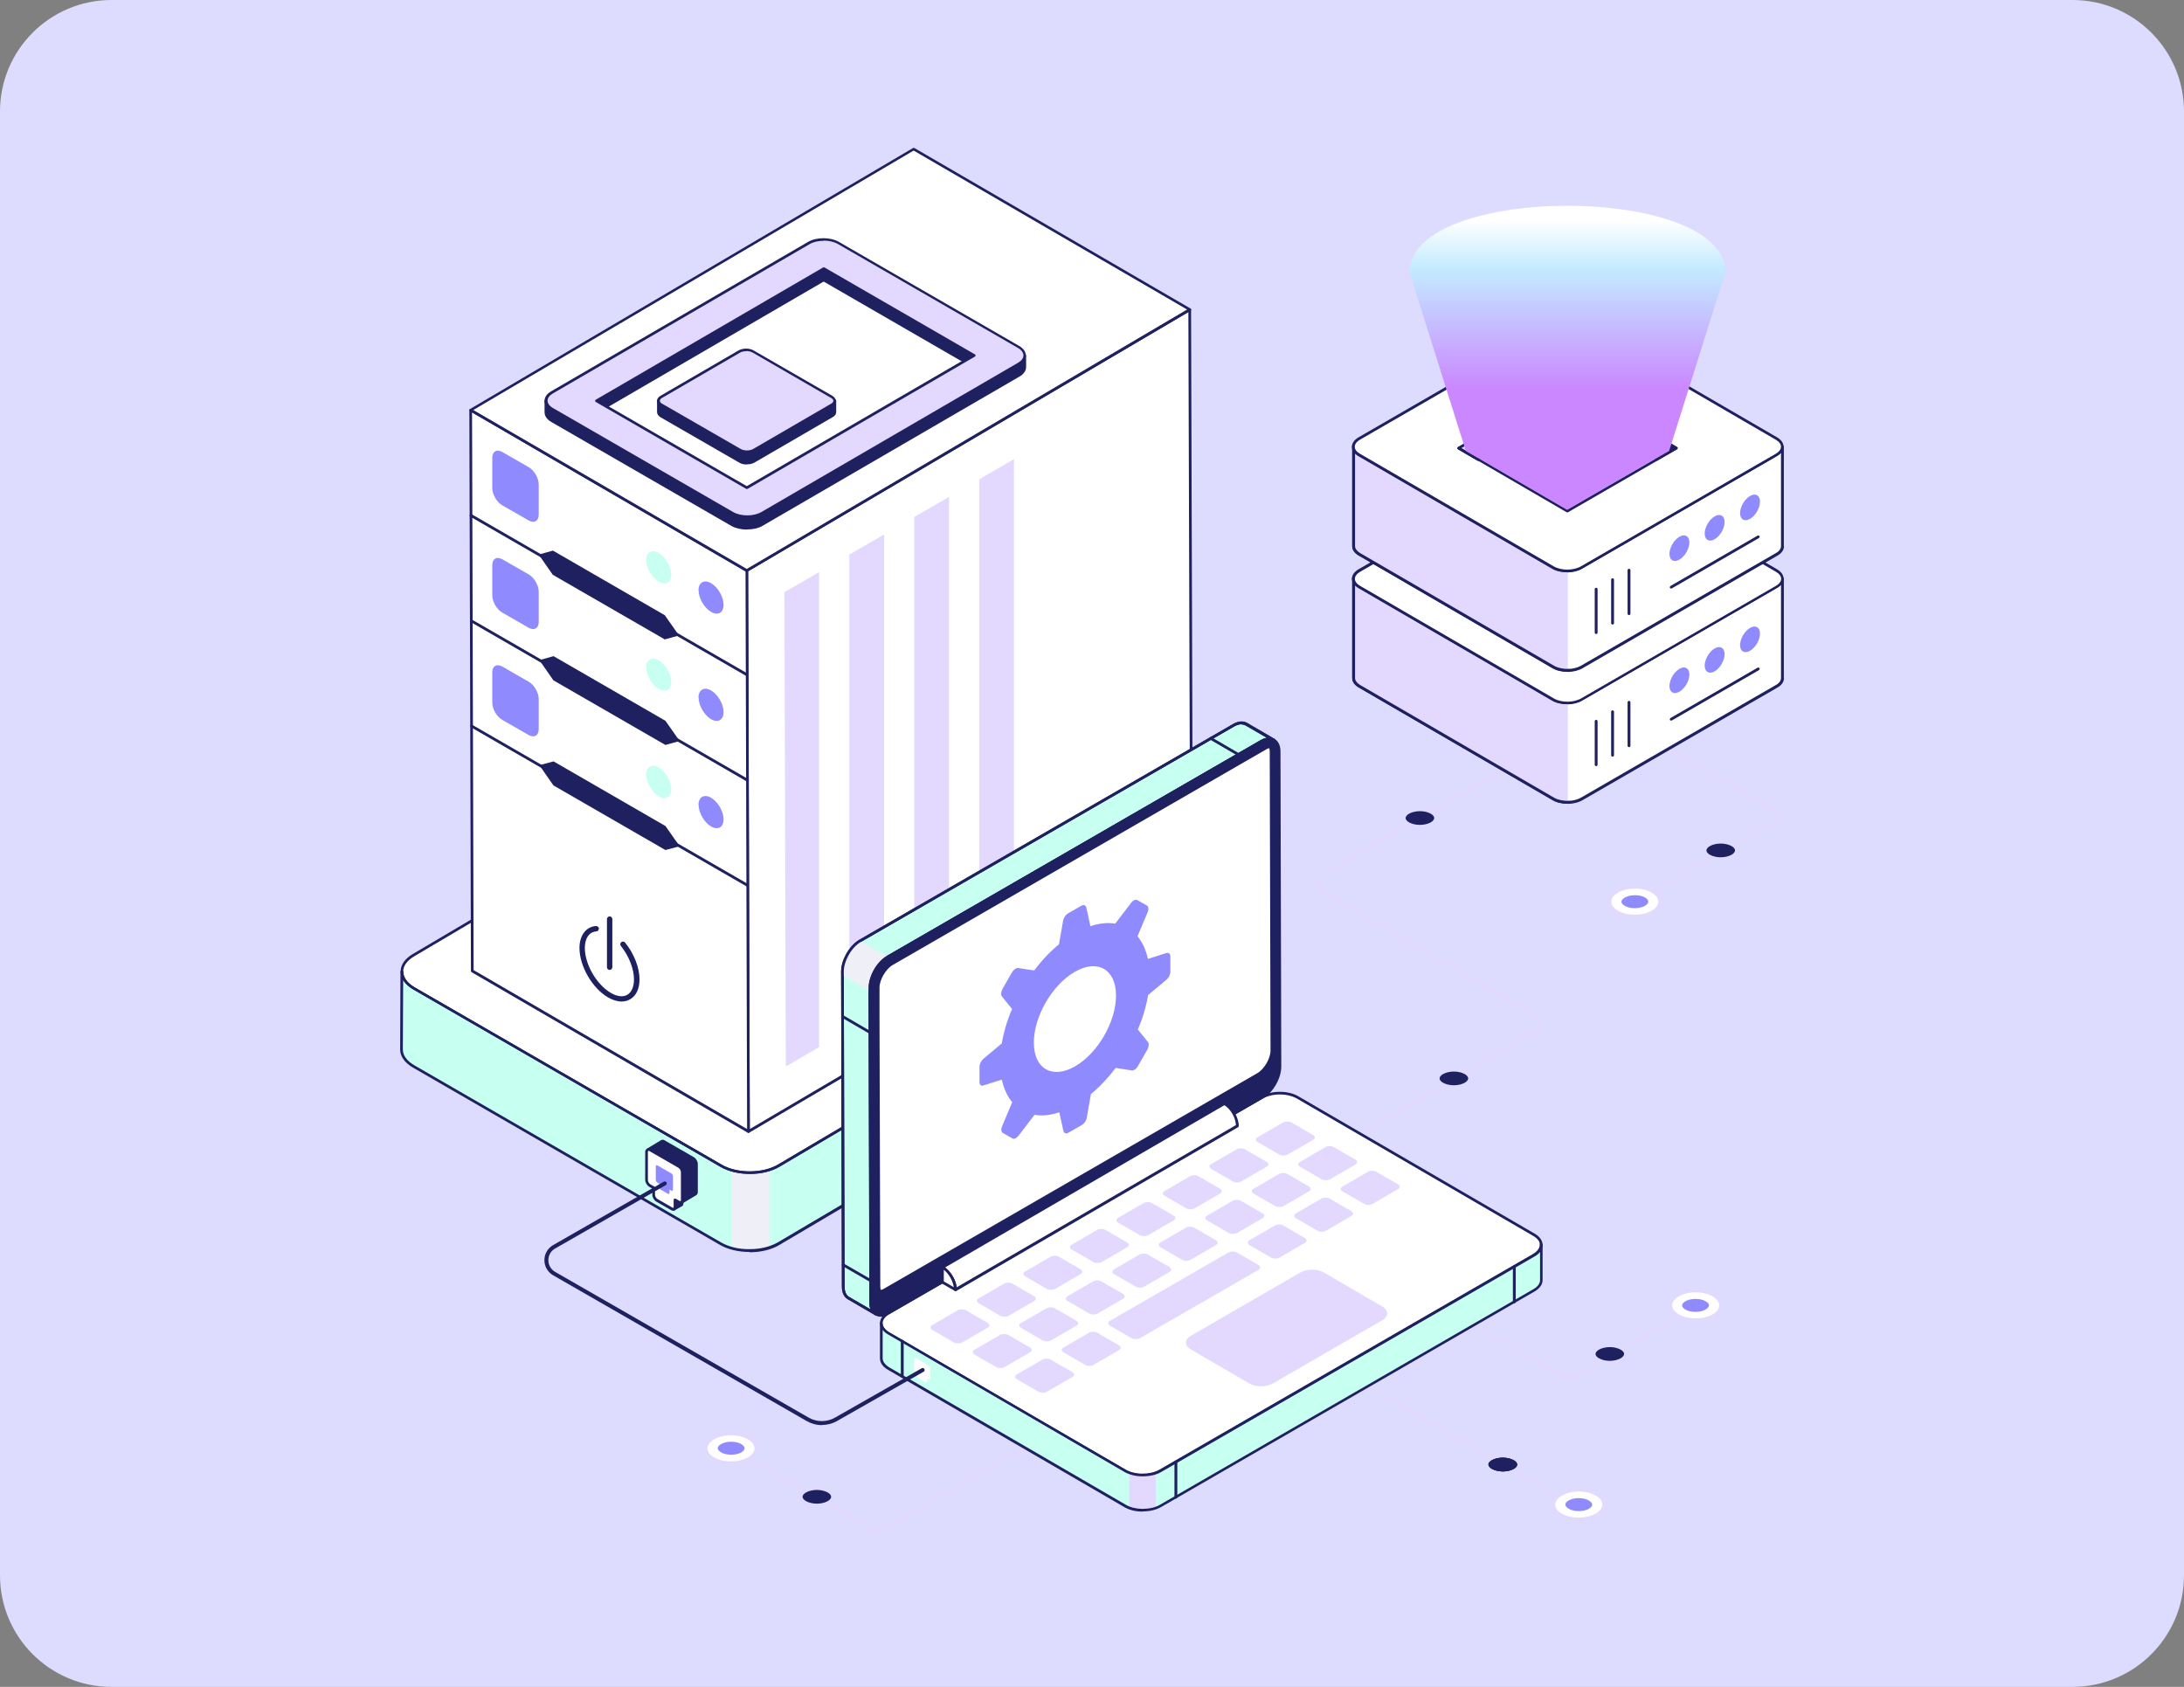 <svg width="470" height="363" viewBox="0 0 470 363" fill="none" xmlns="http://www.w3.org/2000/svg">
<rect x="0" y="0" width="470" height="363" fill="#808080" stroke="none"/>
<path d="M0 24C0 10.745 10.745 0 24 0H446C459.255 0 470 10.745 470 24V339C470 352.255 459.255 363 446 363H24C10.745 363 0 352.255 0 339V24Z" fill="#DDDCFF"/>
<path d="M351.008 194.92C350.906 194.92 350.804 194.852 350.77 194.784C350.702 194.648 350.736 194.478 350.872 194.376L382.016 176.288C382.322 176.118 382.492 175.812 382.492 175.472C382.492 175.132 382.322 174.826 382.016 174.656L339.822 150.278C339.686 150.21 339.652 150.006 339.72 149.87C339.788 149.734 339.992 149.666 340.128 149.768L382.322 174.146C382.798 174.418 383.07 174.928 383.07 175.472C383.07 176.016 382.798 176.526 382.322 176.798L351.178 194.886C351.144 194.886 351.076 194.92 351.042 194.92H351.008Z" fill="#E3D9FF"/>
<path d="M355.598 196.212C357.706 194.988 357.706 193.05 355.598 191.826C353.524 190.602 350.124 190.602 348.016 191.826C345.908 193.05 345.908 194.988 348.016 196.212C350.09 197.436 353.49 197.436 355.598 196.212Z" fill="white"/>
<path d="M351.79 197.402C350.362 197.402 348.934 197.096 347.846 196.45C346.758 195.804 346.146 194.954 346.146 194.002C346.146 193.05 346.758 192.2 347.88 191.554C350.056 190.296 353.592 190.296 355.734 191.554C356.822 192.2 357.434 193.05 357.434 194.002C357.434 194.954 356.822 195.804 355.7 196.45C354.612 197.062 353.184 197.402 351.756 197.402H351.79ZM351.824 191.214C350.498 191.214 349.172 191.52 348.186 192.098C347.268 192.642 346.758 193.322 346.758 194.036C346.758 194.75 347.268 195.43 348.186 195.974C350.192 197.13 353.456 197.13 355.462 195.974C356.38 195.43 356.89 194.75 356.89 194.036C356.89 193.322 356.38 192.642 355.462 192.098C354.476 191.52 353.15 191.214 351.824 191.214Z" fill="#E3D9FF"/>
<path d="M351.824 192.642C351.008 192.642 350.226 192.812 349.648 193.152C349.206 193.424 348.934 193.73 348.934 194.036C348.934 194.342 349.172 194.648 349.648 194.92C350.192 195.26 351.008 195.43 351.824 195.43C352.64 195.43 353.422 195.26 354 194.92C354.442 194.648 354.714 194.342 354.714 194.036C354.714 193.73 354.476 193.424 354.034 193.152C353.49 192.812 352.674 192.642 351.858 192.642H351.824Z" fill="#8F8BFF"/>
<path d="M370.32 181.524C369.436 181.524 368.586 181.728 367.974 182.068C367.498 182.34 367.226 182.68 367.226 183.02C367.226 183.326 367.498 183.666 367.974 183.938C368.586 184.278 369.436 184.482 370.286 184.482C371.17 184.482 372.02 184.278 372.632 183.938C373.108 183.666 373.38 183.326 373.38 182.986C373.38 182.68 373.108 182.34 372.632 182.068C372.02 181.728 371.17 181.524 370.32 181.524Z" fill="#1E205F"/>
<path d="M188.828 329.56C188.216 329.56 187.57 329.39 187.026 329.084L155.066 310.622C154.93 310.554 154.896 310.35 154.964 310.214C155.032 310.078 155.236 310.044 155.372 310.112L187.332 328.574C188.284 329.118 189.44 329.118 190.392 328.574L222.148 310.112C222.284 310.044 222.454 310.078 222.556 310.214C222.624 310.35 222.59 310.52 222.454 310.622L190.698 329.084C190.12 329.424 189.508 329.56 188.862 329.56H188.828Z" fill="#E3D9FF"/>
<path d="M161.118 309.466C163.226 310.69 163.226 312.628 161.118 313.852C159.044 315.076 155.644 315.076 153.536 313.852C151.428 312.628 151.428 310.69 153.536 309.466C155.644 308.242 159.01 308.242 161.118 309.466Z" fill="white"/>
<path d="M157.344 315.042C155.916 315.042 154.488 314.736 153.4 314.09C152.278 313.444 151.666 312.594 151.666 311.642C151.666 310.724 152.278 309.84 153.366 309.194C155.542 307.936 159.044 307.936 161.22 309.194C162.342 309.84 162.954 310.724 162.954 311.642C162.954 312.56 162.342 313.444 161.254 314.09C160.166 314.702 158.738 315.042 157.31 315.042H157.344ZM157.31 308.854C155.984 308.854 154.658 309.16 153.672 309.738C152.754 310.282 152.244 310.962 152.244 311.676C152.244 312.39 152.754 313.103 153.672 313.614C155.678 314.769 158.942 314.769 160.948 313.614C161.866 313.069 162.376 312.39 162.376 311.676C162.376 310.962 161.866 310.248 160.948 309.738C159.928 309.16 158.636 308.854 157.31 308.854Z" fill="#E3D9FF"/>
<path d="M157.344 313.035C156.528 313.035 155.746 312.865 155.168 312.525C154.726 312.253 154.454 311.947 154.454 311.641C154.454 311.335 154.692 311.029 155.168 310.757C155.712 310.417 156.528 310.247 157.344 310.247C158.16 310.247 158.942 310.417 159.52 310.757C159.962 311.029 160.234 311.335 160.234 311.641C160.234 311.947 159.996 312.253 159.554 312.525C159.01 312.865 158.194 313.035 157.378 313.035H157.344Z" fill="#8F8BFF"/>
<path d="M175.806 323.576C174.922 323.576 174.072 323.372 173.46 323.032C172.984 322.76 172.712 322.42 172.712 322.08C172.712 321.774 172.984 321.434 173.46 321.162C174.072 320.822 174.922 320.618 175.772 320.618C176.622 320.618 177.506 320.822 178.118 321.162C178.594 321.434 178.866 321.774 178.866 322.114C178.866 322.42 178.594 322.76 178.118 323.032C177.506 323.372 176.656 323.576 175.806 323.576Z" fill="#1E205F"/>
<path d="M338.258 324.086C338.224 324.086 338.156 324.086 338.122 324.052L275.562 287.706C275.426 287.638 275.392 287.434 275.46 287.298C275.528 287.162 275.732 287.128 275.868 287.196L338.428 323.542C338.564 323.61 338.598 323.814 338.53 323.95C338.462 324.052 338.394 324.086 338.292 324.086H338.258Z" fill="#E3D9FF"/>
<path d="M335.98 325.991C333.872 324.767 333.872 322.829 335.98 321.605C338.054 320.381 341.454 320.381 343.562 321.605C345.67 322.829 345.67 324.767 343.562 325.991C341.488 327.215 338.088 327.215 335.98 325.991Z" fill="white"/>
<path d="M339.788 327.18C338.36 327.18 336.932 326.874 335.844 326.228C334.722 325.582 334.11 324.698 334.11 323.78C334.11 322.862 334.722 321.978 335.81 321.332C337.986 320.074 341.522 320.074 343.698 321.332C344.82 321.978 345.432 322.862 345.432 323.78C345.432 324.698 344.82 325.582 343.732 326.228C342.644 326.84 341.216 327.18 339.788 327.18ZM339.754 320.958C338.428 320.958 337.102 321.264 336.116 321.842C335.198 322.386 334.688 323.066 334.688 323.78C334.688 324.494 335.198 325.208 336.116 325.718C338.122 326.874 341.386 326.874 343.392 325.718C344.31 325.174 344.82 324.494 344.82 323.78C344.82 323.066 344.31 322.352 343.392 321.842C342.372 321.264 341.046 320.958 339.754 320.958Z" fill="#E3D9FF"/>
<path d="M339.754 322.386C340.57 322.386 341.352 322.556 341.93 322.896C342.372 323.168 342.644 323.474 342.644 323.78C342.644 324.086 342.406 324.392 341.93 324.664C341.386 325.004 340.57 325.174 339.754 325.174C338.938 325.174 338.156 325.004 337.578 324.664C337.136 324.392 336.864 324.086 336.864 323.78C336.864 323.474 337.102 323.168 337.578 322.896C338.122 322.556 338.938 322.386 339.754 322.386Z" fill="#8F8BFF"/>
<path d="M323.4 313.682C324.284 313.682 325.134 313.886 325.746 314.226C326.222 314.498 326.494 314.838 326.494 315.178C326.494 315.484 326.222 315.824 325.746 316.096C325.134 316.436 324.284 316.64 323.434 316.64C322.584 316.64 321.7 316.436 321.088 316.096C320.612 315.824 320.34 315.484 320.306 315.144C320.306 314.838 320.578 314.498 321.054 314.226C321.666 313.886 322.516 313.682 323.366 313.682H323.4Z" fill="#1E205F"/>
<path d="M335.98 325.991C333.872 324.767 333.872 322.829 335.98 321.605C338.054 320.381 341.454 320.381 343.562 321.605C345.67 322.829 345.67 324.767 343.562 325.991C341.488 327.215 338.088 327.215 335.98 325.991Z" fill="white"/>
<path d="M339.788 327.18C338.36 327.18 336.932 326.874 335.844 326.228C334.722 325.582 334.11 324.698 334.11 323.78C334.11 322.862 334.722 321.978 335.81 321.332C337.986 320.074 341.522 320.074 343.698 321.332C344.82 321.978 345.432 322.862 345.432 323.78C345.432 324.698 344.82 325.582 343.732 326.228C342.644 326.84 341.216 327.18 339.788 327.18ZM339.754 320.958C338.428 320.958 337.102 321.264 336.116 321.842C335.198 322.386 334.688 323.066 334.688 323.78C334.688 324.494 335.198 325.208 336.116 325.718C338.122 326.874 341.386 326.874 343.392 325.718C344.31 325.174 344.82 324.494 344.82 323.78C344.82 323.066 344.31 322.352 343.392 321.842C342.372 321.264 341.046 320.958 339.754 320.958Z" fill="#E3D9FF"/>
<path d="M339.754 322.386C340.57 322.386 341.352 322.556 341.93 322.896C342.372 323.168 342.644 323.474 342.644 323.78C342.644 324.086 342.406 324.392 341.93 324.664C341.386 325.004 340.57 325.174 339.754 325.174C338.938 325.174 338.156 325.004 337.578 324.664C337.136 324.392 336.864 324.086 336.864 323.78C336.864 323.474 337.102 323.168 337.578 322.896C338.122 322.556 338.938 322.386 339.754 322.386Z" fill="#8F8BFF"/>
<path d="M323.4 313.682C324.284 313.682 325.134 313.886 325.746 314.226C326.222 314.498 326.494 314.838 326.494 315.178C326.494 315.484 326.222 315.824 325.746 316.096C325.134 316.436 324.284 316.64 323.434 316.64C322.584 316.64 321.7 316.436 321.088 316.096C320.612 315.824 320.34 315.484 320.306 315.144C320.306 314.838 320.578 314.498 321.054 314.226C321.666 313.886 322.516 313.682 323.366 313.682H323.4Z" fill="#1E205F"/>
<path d="M335.98 325.99C333.872 324.766 333.872 322.828 335.98 321.604C338.054 320.38 341.454 320.38 343.562 321.604C345.67 322.828 345.67 324.766 343.562 325.99C341.488 327.214 338.088 327.214 335.98 325.99Z" fill="white"/>
<path d="M339.788 327.179C338.36 327.179 336.932 326.873 335.844 326.227C334.722 325.581 334.11 324.697 334.11 323.779C334.11 322.861 334.722 321.977 335.81 321.331C337.986 320.073 341.522 320.073 343.698 321.331C344.82 321.977 345.432 322.861 345.432 323.779C345.432 324.697 344.82 325.581 343.732 326.227C342.644 326.839 341.216 327.179 339.788 327.179ZM339.754 320.957C338.428 320.957 337.102 321.263 336.116 321.841C335.198 322.385 334.688 323.065 334.688 323.779C334.688 324.493 335.198 325.207 336.116 325.717C338.122 326.873 341.386 326.873 343.392 325.717C344.31 325.173 344.82 324.493 344.82 323.779C344.82 323.065 344.31 322.351 343.392 321.841C342.372 321.263 341.046 320.957 339.754 320.957Z" fill="#E3D9FF"/>
<path d="M339.754 322.386C340.57 322.386 341.352 322.556 341.93 322.896C342.372 323.168 342.644 323.474 342.644 323.78C342.644 324.086 342.406 324.392 341.93 324.664C341.386 325.004 340.57 325.174 339.754 325.174C338.938 325.174 338.156 325.004 337.578 324.664C337.136 324.392 336.864 324.086 336.864 323.78C336.864 323.474 337.102 323.168 337.578 322.896C338.122 322.556 338.938 322.386 339.754 322.386Z" fill="#8F8BFF"/>
<path d="M323.4 313.682C324.284 313.682 325.134 313.886 325.746 314.226C326.222 314.498 326.494 314.838 326.494 315.178C326.494 315.484 326.222 315.824 325.746 316.096C325.134 316.436 324.284 316.64 323.434 316.64C322.584 316.64 321.7 316.436 321.088 316.096C320.612 315.824 320.34 315.484 320.306 315.144C320.306 314.838 320.578 314.498 321.054 314.226C321.666 313.886 322.516 313.682 323.366 313.682H323.4Z" fill="#1E205F"/>
<path d="M337.748 296.818C337.238 296.818 336.728 296.682 336.252 296.41L303.986 277.778C303.85 277.71 303.816 277.506 303.884 277.37C303.952 277.234 304.156 277.166 304.292 277.268L336.558 295.9C337.306 296.342 338.224 296.342 338.972 295.9L364.982 280.77C365.118 280.702 365.288 280.736 365.39 280.872C365.458 281.008 365.424 281.178 365.288 281.28L339.278 296.41C338.802 296.682 338.292 296.818 337.782 296.818H337.748Z" fill="#E3D9FF"/>
<path d="M361.106 278.73C358.998 279.954 358.998 281.893 361.106 283.117C363.18 284.341 366.58 284.341 368.688 283.117C370.796 281.893 370.796 279.954 368.688 278.73C366.614 277.506 363.214 277.506 361.106 278.73Z" fill="white"/>
<path d="M364.88 284.306C363.452 284.306 362.024 284 360.97 283.354C359.882 282.708 359.27 281.858 359.27 280.906C359.27 279.954 359.882 279.104 361.004 278.458C363.18 277.2 366.716 277.2 368.858 278.458C369.946 279.104 370.558 279.954 370.558 280.906C370.558 281.858 369.946 282.708 368.824 283.354C367.736 283.966 366.308 284.306 364.88 284.306ZM361.276 278.968C360.358 279.512 359.848 280.192 359.848 280.906C359.848 281.62 360.358 282.3 361.276 282.844C363.282 284 366.546 284 368.552 282.844C369.47 282.3 369.98 281.62 369.98 280.906C369.98 280.192 369.47 279.512 368.552 278.968C366.546 277.812 363.282 277.812 361.276 278.968Z" fill="#E3D9FF"/>
<path d="M364.88 282.3C365.696 282.3 366.478 282.13 367.056 281.79C367.498 281.518 367.77 281.212 367.77 280.906C367.77 280.6 367.532 280.294 367.056 280.022C366.512 279.682 365.696 279.512 364.88 279.512C364.064 279.512 363.282 279.682 362.704 280.022C362.262 280.294 361.99 280.6 361.99 280.906C361.99 281.212 362.228 281.518 362.67 281.79C363.214 282.13 364.03 282.3 364.846 282.3H364.88Z" fill="#8F8BFF"/>
<path d="M346.418 292.84C347.302 292.84 348.152 292.636 348.764 292.296C349.24 292.024 349.512 291.684 349.512 291.344C349.512 291.038 349.24 290.698 348.764 290.426C348.152 290.086 347.302 289.882 346.452 289.882C345.602 289.882 344.718 290.086 344.106 290.426C343.63 290.698 343.358 291.038 343.358 291.378C343.358 291.684 343.63 292.024 344.106 292.296C344.718 292.636 345.534 292.84 346.418 292.84Z" fill="#1E205F"/>
<path d="M281.648 250.612C281.546 250.612 281.444 250.544 281.41 250.476C281.342 250.34 281.376 250.17 281.512 250.068L329.69 222.052C330.37 221.644 330.778 220.964 330.778 220.182C330.778 219.4 330.37 218.686 329.69 218.312L284.844 192.404C283.994 191.894 283.484 191.01 283.484 190.024C283.484 189.038 283.994 188.154 284.844 187.644L333.022 159.628C333.158 159.56 333.328 159.594 333.43 159.73C333.498 159.866 333.464 160.036 333.328 160.138L285.15 188.154C284.47 188.562 284.062 189.242 284.062 190.024C284.062 190.806 284.47 191.52 285.15 191.894L329.996 217.802C330.846 218.312 331.356 219.196 331.356 220.182C331.356 221.168 330.846 222.052 329.996 222.562L281.818 250.578C281.784 250.578 281.716 250.612 281.682 250.612H281.648Z" fill="#E3D9FF"/>
<path d="M269.714 188.426L269.646 205.222C269.646 206.514 268.796 207.806 267.096 208.792L167.476 267.646C165.81 268.598 163.634 269.108 161.458 269.108C159.146 269.108 156.834 268.632 155.066 267.646L89.004 229.498C87.27 228.478 86.386 227.186 86.386 225.86L86.454 209.098C86.454 210.39 87.338 211.716 89.072 212.702L155.134 250.85C156.868 251.87 159.146 252.346 161.424 252.346C163.634 252.346 165.844 251.836 167.51 250.884L267.13 192.03C268.83 191.044 269.68 189.752 269.68 188.46L269.714 188.426Z" fill="#C7FFF1"/>
<path d="M165.606 268.462C164.314 268.87 162.886 269.108 161.458 269.108C160.03 269.108 158.636 268.938 157.344 268.564V251.734C158.602 252.142 160.03 252.312 161.458 252.312C162.886 252.312 164.28 252.108 165.572 251.7V268.462H165.606Z" fill="#EFEFF8"/>
<path d="M267.13 184.788C270.564 186.76 270.598 189.99 267.164 191.962L167.544 250.816C164.144 252.788 158.568 252.788 155.134 250.816L89.072 212.668C85.638 210.696 85.604 207.466 89.004 205.494L188.624 146.64C192.024 144.668 197.6 144.668 201.034 146.64L267.096 184.788H267.13Z" fill="white"/>
<path d="M161.39 252.618C159.078 252.618 156.8 252.108 155.032 251.088L88.97 212.94C87.202 211.92 86.216 210.56 86.216 209.064C86.216 207.602 87.168 206.242 88.902 205.256L188.522 146.402C192.024 144.362 197.702 144.362 201.238 146.402L267.3 184.55C269.068 185.57 270.02 186.93 270.02 188.392C270.02 189.854 269.068 191.214 267.334 192.234L167.714 251.088C165.98 252.108 163.668 252.618 161.39 252.618ZM194.846 145.45C192.636 145.45 190.46 145.926 188.794 146.912L89.174 205.766C87.61 206.684 86.76 207.84 86.76 209.098C86.76 210.356 87.644 211.546 89.208 212.464L155.27 250.612C158.636 252.55 164.042 252.55 167.374 250.612L266.994 191.758C268.558 190.84 269.408 189.684 269.408 188.426C269.408 187.168 268.524 185.978 266.96 185.06L200.898 146.912C199.232 145.96 197.022 145.45 194.846 145.45Z" fill="#1E205F"/>
<path d="M256.386 187.338L161.05 243.472L160.71 122.806L256.046 66.638L256.386 187.338Z" fill="white"/>
<path d="M161.05 243.778C161.016 243.778 160.948 243.778 160.914 243.744C160.812 243.676 160.778 243.608 160.778 243.506L160.404 122.806C160.404 122.704 160.472 122.602 160.54 122.568L255.876 66.434C255.978 66.366 256.08 66.366 256.182 66.434C256.284 66.502 256.318 66.57 256.318 66.672L256.692 187.372C256.692 187.474 256.624 187.576 256.556 187.61L161.22 243.744C161.186 243.744 161.118 243.778 161.084 243.778H161.05ZM160.982 122.942L161.356 242.962L256.114 187.168L255.74 67.148L160.982 122.942Z" fill="#1E205F"/>
<path d="M101.278 88.262L101.618 208.928L161.05 243.472L160.71 122.772L101.278 88.262Z" fill="white"/>
<path d="M161.05 243.778C161.016 243.778 160.948 243.778 160.914 243.744L101.482 209.2C101.38 209.132 101.346 209.064 101.346 208.962L101.006 88.262C101.006 88.16 101.074 88.058 101.142 88.024C101.244 87.956 101.346 87.956 101.448 88.024L160.88 122.568C160.982 122.636 161.016 122.704 161.016 122.806L161.356 243.506C161.356 243.608 161.288 243.71 161.22 243.744C161.186 243.744 161.118 243.778 161.084 243.778H161.05ZM101.924 208.758L160.778 242.962L160.438 122.942L101.584 88.738L101.924 208.758Z" fill="#1E205F"/>
<path d="M113.79 100.535C114.98 101.215 115.932 102.881 115.932 104.241V110.769C115.932 112.129 114.946 112.673 113.756 111.993L108.078 108.729C106.888 108.049 105.936 106.383 105.936 105.023V98.495C105.936 97.135 106.922 96.591 108.112 97.271L113.79 100.535Z" fill="#8F8BFF"/>
<path d="M150.34 127.022C150.34 128.722 151.53 130.796 153.026 131.68C154.522 132.53 155.712 131.85 155.712 130.15C155.712 128.45 154.522 126.376 153.026 125.492C151.53 124.642 150.34 125.322 150.306 127.022H150.34Z" fill="#8F8BFF"/>
<path d="M139.086 120.528C139.086 122.228 140.276 124.302 141.772 125.186C143.268 126.036 144.458 125.356 144.458 123.656C144.458 121.956 143.268 119.882 141.772 118.998C140.276 118.148 139.086 118.828 139.052 120.528H139.086Z" fill="#C7FFF1"/>
<path d="M113.79 123.621C114.98 124.301 115.932 125.967 115.932 127.327V133.855C115.932 135.215 114.946 135.759 113.756 135.079L108.078 131.815C106.888 131.135 105.936 129.469 105.936 128.109V121.581C105.936 120.221 106.922 119.677 108.112 120.357L113.79 123.621Z" fill="#8F8BFF"/>
<path d="M150.34 150.108C150.34 151.808 151.53 153.882 153.026 154.766C154.522 155.616 155.712 154.936 155.712 153.236C155.712 151.536 154.522 149.462 153.026 148.578C151.53 147.728 150.34 148.408 150.306 150.108H150.34Z" fill="#8F8BFF"/>
<path d="M139.086 143.614C139.086 145.314 140.276 147.388 141.772 148.272C143.268 149.122 144.458 148.442 144.458 146.742C144.458 145.042 143.268 142.968 141.772 142.084C140.276 141.234 139.086 141.914 139.052 143.614H139.086Z" fill="#C7FFF1"/>
<path d="M113.79 146.708C114.98 147.388 115.932 149.054 115.932 150.414V156.942C115.932 158.302 114.946 158.846 113.756 158.166L108.078 154.902C106.888 154.222 105.936 152.556 105.936 151.196V144.668C105.936 143.308 106.922 142.764 108.112 143.444L113.79 146.708Z" fill="#8F8BFF"/>
<path d="M150.34 173.194C150.34 174.894 151.53 176.968 153.026 177.852C154.522 178.702 155.712 178.022 155.712 176.322C155.712 174.622 154.522 172.548 153.026 171.664C151.53 170.814 150.34 171.494 150.306 173.194H150.34Z" fill="#8F8BFF"/>
<path d="M139.086 166.7C139.086 168.4 140.276 170.474 141.772 171.358C143.268 172.208 144.458 171.528 144.458 169.828C144.458 168.128 143.268 166.054 141.772 165.17C140.276 164.32 139.086 165 139.052 166.7H139.086Z" fill="#C7FFF1"/>
<path d="M256.046 66.638L160.71 122.806L101.278 88.228L196.614 32.094L256.046 66.638Z" fill="white"/>
<path d="M160.71 123.078C160.676 123.078 160.608 123.078 160.574 123.044L101.142 88.5C101.04 88.432 101.006 88.364 101.006 88.262C101.006 88.16 101.074 88.058 101.142 88.024L196.478 31.856C196.58 31.788 196.682 31.788 196.784 31.856L256.216 66.4C256.318 66.468 256.352 66.536 256.352 66.638C256.352 66.74 256.284 66.842 256.216 66.876L160.88 123.01C160.846 123.01 160.778 123.044 160.744 123.044L160.71 123.078ZM101.856 88.228L160.71 122.432L255.468 66.604L196.614 32.4L101.856 88.228Z" fill="#1E205F"/>
<path d="M209.67 76.497L209.636 78.945L177.268 60.245L177.302 57.831L209.67 76.497Z" fill="#1E205F"/>
<path d="M209.636 79.251C209.602 79.251 209.534 79.251 209.5 79.217L177.132 60.517C177.03 60.449 176.996 60.381 176.996 60.279V57.831C176.996 57.729 177.064 57.627 177.132 57.593C177.234 57.525 177.336 57.525 177.438 57.593L209.806 76.293C209.908 76.361 209.942 76.429 209.942 76.531V78.979C209.942 79.081 209.874 79.183 209.806 79.217C209.772 79.217 209.704 79.251 209.67 79.251H209.636ZM177.574 60.075L209.364 78.435V76.667L177.574 58.307V60.075Z" fill="#1E205F"/>
<path d="M177.302 57.831L177.268 60.245L128.342 88.703V86.255L177.302 57.831Z" fill="#1E205F"/>
<path d="M128.342 88.975C128.308 88.975 128.24 88.975 128.206 88.941C128.104 88.873 128.07 88.805 128.07 88.703V86.255C128.07 86.153 128.138 86.051 128.206 86.017L177.132 57.559C177.234 57.491 177.336 57.491 177.438 57.559C177.54 57.627 177.574 57.695 177.574 57.797V60.245C177.574 60.347 177.506 60.449 177.438 60.483L128.512 88.941C128.478 88.941 128.41 88.975 128.376 88.975H128.342ZM128.648 86.425V88.193L176.996 60.075V58.307L128.648 86.425Z" fill="#1E205F"/>
<path d="M220.482 76.531V78.979C220.482 79.625 220.04 80.305 219.156 80.815L163.906 112.911C162.172 113.931 159.316 113.931 157.548 112.911L118.788 90.539C117.904 90.029 117.462 89.349 117.462 88.703V86.255C117.462 86.935 117.904 87.581 118.788 88.091L157.548 110.463C159.316 111.483 162.138 111.483 163.906 110.463L219.156 78.367C220.04 77.857 220.448 77.211 220.448 76.531H220.482Z" fill="#1E205F"/>
<path d="M160.744 113.965C159.554 113.965 158.33 113.693 157.412 113.183L118.652 90.811C117.7 90.267 117.19 89.519 117.19 88.703V86.255C117.19 86.085 117.326 85.949 117.496 85.949C117.666 85.949 117.802 86.085 117.802 86.255C117.802 86.833 118.21 87.411 118.958 87.853L157.718 110.225C159.384 111.211 162.104 111.211 163.77 110.225L219.054 78.129C219.802 77.687 220.21 77.143 220.21 76.531C220.21 75.919 220.346 76.225 220.516 76.225C220.686 76.225 220.822 76.361 220.822 76.531V78.979C220.822 79.795 220.278 80.543 219.36 81.053L164.11 113.149C163.192 113.693 162.002 113.931 160.778 113.931L160.744 113.965ZM117.802 87.649V88.703C117.802 89.281 118.21 89.859 118.992 90.301L157.752 112.673C159.418 113.625 162.138 113.625 163.804 112.673L219.054 80.577C219.802 80.135 220.21 79.591 220.21 78.979V77.959C219.972 78.197 219.7 78.435 219.326 78.639L164.076 110.735C162.24 111.789 159.282 111.789 157.446 110.735L118.686 88.363C118.312 88.159 118.04 87.921 117.802 87.649Z" fill="#1E205F"/>
<path d="M219.19 74.661C220.958 75.681 220.958 77.313 219.19 78.333L163.94 110.463C162.206 111.483 159.35 111.483 157.582 110.463L118.822 88.091C117.054 87.071 117.054 85.439 118.822 84.419L174.072 52.289C175.806 51.269 178.662 51.269 180.43 52.289L219.19 74.661ZM160.71 104.955L209.636 76.497L177.268 57.797L128.342 86.255L160.71 104.955Z" fill="#E3D9FF"/>
<path d="M160.744 111.517C159.554 111.517 158.33 111.245 157.412 110.735L118.652 88.363C117.7 87.819 117.19 87.071 117.19 86.255C117.19 85.439 117.7 84.725 118.652 84.181L173.902 52.051C175.738 50.997 178.696 50.997 180.532 52.051L219.292 74.423C220.244 74.967 220.754 75.715 220.754 76.497C220.754 77.313 220.244 78.027 219.292 78.571L164.042 110.701C163.124 111.245 161.934 111.483 160.744 111.483V111.517ZM177.268 51.813C176.18 51.813 175.058 52.051 174.242 52.527L118.992 84.657C118.244 85.099 117.836 85.643 117.836 86.221C117.836 86.799 118.244 87.377 119.026 87.819L157.786 110.191C159.452 111.143 162.172 111.143 163.838 110.191L219.088 78.061C219.836 77.619 220.244 77.075 220.244 76.463C220.244 75.885 219.836 75.307 219.054 74.865L180.294 52.493C179.444 52.017 178.356 51.779 177.268 51.779V51.813ZM160.71 105.227C160.676 105.227 160.608 105.227 160.574 105.193L128.206 86.493C128.104 86.425 128.07 86.357 128.07 86.255C128.07 86.153 128.138 86.051 128.206 86.017L177.132 57.559C177.234 57.491 177.336 57.491 177.438 57.559L209.806 76.259C209.908 76.327 209.942 76.395 209.942 76.497C209.942 76.599 209.874 76.701 209.806 76.735L160.88 105.193C160.846 105.193 160.778 105.227 160.744 105.227H160.71ZM128.92 86.255L160.71 104.615L209.058 76.497L177.268 58.137L128.92 86.255Z" fill="#1E205F"/>
<path d="M141.67 88.669V86.255C141.67 86.561 141.874 86.867 142.282 87.105L159.214 96.863C160.03 97.339 161.356 97.339 162.138 96.863L178.968 87.105C179.376 86.867 179.58 86.561 179.58 86.255V88.669C179.58 88.975 179.376 89.281 178.968 89.519L162.138 99.277C161.322 99.753 159.996 99.753 159.214 99.277L142.282 89.519C141.874 89.281 141.67 88.975 141.67 88.669Z" fill="#1E205F"/>
<path d="M160.676 99.957C160.098 99.957 159.52 99.821 159.078 99.549L142.146 89.791C141.67 89.485 141.398 89.111 141.398 88.669V86.221C141.398 86.051 141.534 85.915 141.704 85.915C141.874 85.915 142.01 86.051 142.01 86.221C142.01 86.391 142.18 86.663 142.486 86.799L159.418 96.591C160.132 96.999 161.356 96.999 162.036 96.591L178.866 86.833C179.172 86.663 179.342 86.459 179.342 86.221C179.342 85.983 179.478 85.915 179.648 85.915C179.818 85.915 179.954 86.051 179.954 86.221V88.669C179.954 89.111 179.682 89.485 179.206 89.757L162.41 99.515C161.968 99.787 161.39 99.923 160.778 99.923L160.676 99.957ZM141.942 87.241V88.703C141.942 88.907 142.112 89.145 142.418 89.315L159.35 99.073C160.064 99.481 161.288 99.481 162.002 99.073L178.832 89.315C179.138 89.145 179.308 88.941 179.308 88.703V87.275C179.24 87.309 179.206 87.343 179.138 87.377L162.308 97.135C161.424 97.645 159.996 97.645 159.078 97.135L142.146 87.377C142.078 87.343 142.01 87.309 141.976 87.275L141.942 87.241Z" fill="#1E205F"/>
<path d="M178.968 85.405C179.784 85.881 179.784 86.629 178.968 87.105L162.172 96.863C161.356 97.339 160.064 97.339 159.248 96.863L142.316 87.105C141.5 86.629 141.5 85.881 142.316 85.405L159.112 75.647C159.928 75.171 161.254 75.171 162.07 75.647L179.002 85.405H178.968Z" fill="#E3D9FF"/>
<path d="M160.676 97.509C160.098 97.509 159.52 97.373 159.078 97.101L142.146 87.343C141.67 87.071 141.398 86.663 141.398 86.255C141.398 85.813 141.67 85.439 142.146 85.167L158.942 75.409C159.86 74.899 161.254 74.865 162.172 75.409L179.104 85.167C179.58 85.439 179.852 85.847 179.852 86.255C179.852 86.697 179.58 87.071 179.104 87.377L162.308 97.135C161.866 97.407 161.288 97.543 160.71 97.543L160.676 97.509ZM160.574 75.579C160.098 75.579 159.588 75.681 159.248 75.885L142.452 85.643C142.146 85.813 142.01 86.017 142.01 86.255C142.01 86.493 142.18 86.697 142.486 86.867L159.418 96.625C160.132 97.033 161.356 97.033 162.07 96.625L178.866 86.867C179.172 86.697 179.342 86.459 179.342 86.255C179.342 86.051 179.172 85.813 178.866 85.643L161.934 75.851C161.56 75.647 161.084 75.545 160.608 75.545L160.574 75.579Z" fill="#1E205F"/>
<path d="M143.064 132.393L146.124 136.745L143.064 137.595L118.958 123.689L115.932 119.337L118.992 118.487L143.064 132.393Z" fill="#1E205F"/>
<path d="M143.2 155.106L146.26 159.458L143.2 160.308L119.094 146.402L116.068 142.05L119.128 141.2L143.2 155.106Z" fill="#1E205F"/>
<path d="M143.2 177.75L146.26 182.102L143.2 182.918L119.094 169.012L116.068 164.66L119.128 163.844L143.2 177.75Z" fill="#1E205F"/>
<path d="M160.71 145.484C160.676 145.484 160.608 145.484 160.574 145.45L101.21 111.178C101.074 111.11 101.04 110.906 101.108 110.77C101.176 110.634 101.38 110.6 101.516 110.668L160.88 144.94C161.016 145.008 161.05 145.212 160.982 145.348C160.914 145.45 160.846 145.484 160.744 145.484H160.71Z" fill="#1E205F"/>
<path d="M160.846 168.196C160.812 168.196 160.744 168.196 160.71 168.162L101.346 133.89C101.21 133.822 101.176 133.618 101.244 133.482C101.312 133.346 101.516 133.312 101.652 133.38L161.016 167.652C161.152 167.72 161.186 167.924 161.118 168.06C161.05 168.162 160.982 168.196 160.88 168.196H160.846Z" fill="#1E205F"/>
<path d="M160.846 190.806C160.812 190.806 160.744 190.806 160.71 190.772L101.346 156.5C101.21 156.432 101.176 156.228 101.244 156.092C101.312 155.956 101.516 155.922 101.652 155.99L161.016 190.262C161.152 190.33 161.186 190.534 161.118 190.67C161.05 190.772 160.982 190.806 160.88 190.806H160.846Z" fill="#1E205F"/>
<path d="M134.088 203.216C135.856 205.392 137.046 208.282 137.046 210.764C137.046 214.504 134.394 216 131.164 214.13C127.934 212.26 125.282 207.704 125.282 203.998C125.282 201.482 126.506 199.952 128.308 199.85" fill="white"/>
<path d="M133.782 215.523C132.864 215.523 131.878 215.217 130.858 214.639C127.458 212.667 124.704 207.907 124.704 203.997C124.704 201.277 126.132 199.407 128.274 199.271C128.546 199.271 128.886 199.509 128.886 199.815C128.886 200.121 128.648 200.427 128.342 200.427C126.812 200.529 125.86 201.855 125.86 203.997C125.86 207.533 128.376 211.851 131.436 213.653C132.83 214.469 134.088 214.605 135.006 214.061C135.924 213.517 136.434 212.361 136.434 210.763C136.434 208.485 135.346 205.731 133.612 203.555C133.408 203.317 133.442 202.943 133.714 202.739C133.952 202.535 134.326 202.569 134.53 202.841C136.434 205.187 137.624 208.213 137.624 210.763C137.624 212.769 136.91 214.299 135.584 215.047C135.04 215.353 134.428 215.523 133.748 215.523H133.782Z" fill="#1E205F"/>
<path d="M131.198 208.723C130.892 208.723 130.62 208.451 130.62 208.145V197.775C130.62 197.469 130.892 197.197 131.198 197.197C131.504 197.197 131.776 197.469 131.776 197.775V208.145C131.776 208.451 131.504 208.723 131.198 208.723Z" fill="#1E205F"/>
<path d="M176.282 123.111V225.315L169.108 229.497L168.802 127.429L176.282 123.111Z" fill="#E3D9FF"/>
<path d="M190.256 115.02V217.224L182.776 221.542V119.338L190.256 115.02Z" fill="#E3D9FF"/>
<path d="M204.23 106.928V209.132L196.75 213.45V111.246L204.23 106.928Z" fill="#E3D9FF"/>
<path d="M218.204 98.802V201.04L210.724 205.358V103.154L218.204 98.802Z" fill="#E3D9FF"/>
<path d="M161.288 269.413C158.874 269.413 156.63 268.869 154.93 267.883L88.868 229.736C87.1 228.716 86.114 227.321 86.114 225.86L86.182 209.098C86.182 208.928 86.318 208.791 86.488 208.791C86.658 208.791 86.794 208.928 86.794 209.098C86.794 210.322 87.678 211.545 89.242 212.463L155.304 250.611C156.902 251.563 159.078 252.073 161.39 252.073C163.702 252.073 165.81 251.564 167.408 250.646L267.028 191.791C268.558 190.907 269.408 189.717 269.442 188.493C269.442 188.323 269.578 188.188 269.748 188.188C269.918 188.188 270.054 188.323 270.054 188.493L269.952 205.289C269.952 206.751 269 208.112 267.266 209.098L167.646 267.951C166.014 268.904 163.838 269.448 161.492 269.481C161.424 269.481 161.39 269.481 161.322 269.481L161.288 269.413ZM86.76 210.968L86.692 225.86C86.692 227.118 87.576 228.308 89.14 229.226L155.202 267.373C156.868 268.325 159.078 268.869 161.458 268.801C163.702 268.801 165.776 268.257 167.34 267.373L266.96 208.519C268.524 207.635 269.374 206.445 269.374 205.221L269.442 190.329C269 191.043 268.286 191.689 267.334 192.233L167.714 251.088C166.048 252.074 163.804 252.618 161.458 252.618H161.39C158.976 252.618 156.732 252.074 155.032 251.088L88.97 212.939C87.984 212.395 87.27 211.682 86.794 210.968H86.76Z" fill="#1E205F"/>
<path d="M274.134 159.254C273.454 158.846 272.468 158.88 271.414 159.526L191.072 205.902C189.95 206.548 188.998 207.67 188.284 208.928C187.672 210.084 187.264 211.342 187.264 212.498V213.076L187.434 280.294C187.434 281.484 187.876 282.334 188.556 282.742L182.606 279.274C181.926 278.866 181.484 278.016 181.484 276.826L181.314 209.778V209.03C181.314 207.874 181.688 206.616 182.334 205.46C183.014 204.202 184 203.08 185.088 202.434C185.088 202.434 185.088 202.434 185.156 202.434L265.498 156.058C266.552 155.446 267.538 155.378 268.218 155.786L274.168 159.254H274.134Z" fill="#C7FFF1"/>
<path d="M188.522 283.082C188.488 283.082 188.42 283.082 188.386 283.048L182.436 279.58C181.62 279.104 181.178 278.152 181.178 276.86L181.008 209.064C181.008 207.908 181.382 206.616 182.062 205.358C182.81 203.998 183.83 202.876 184.918 202.23L184.986 202.196L265.328 155.82C266.45 155.174 267.504 155.072 268.354 155.548L274.304 159.016C274.44 159.084 274.474 159.288 274.406 159.424C274.338 159.56 274.134 159.594 273.998 159.526C273.352 159.152 272.502 159.254 271.584 159.798L191.242 206.174C190.222 206.786 189.27 207.806 188.59 209.098C187.944 210.288 187.604 211.478 187.604 212.532V213.11L187.774 280.328C187.774 281.382 188.114 282.164 188.76 282.538C188.896 282.606 188.93 282.81 188.862 282.946C188.794 283.048 188.726 283.082 188.624 283.082H188.522ZM267.164 155.854C266.688 155.854 266.144 156.024 265.6 156.33L185.258 202.706L185.19 202.74C184.204 203.318 183.252 204.372 182.572 205.63C181.926 206.786 181.586 208.01 181.586 209.064V209.812L181.756 276.86C181.756 277.914 182.096 278.696 182.708 279.07L187.332 281.756C187.162 281.348 187.094 280.872 187.094 280.328L186.924 212.532C186.924 211.41 187.298 210.084 187.978 208.826C188.726 207.466 189.746 206.344 190.868 205.698L271.21 159.322C271.686 159.05 272.162 158.846 272.638 158.778L268.014 156.092C267.742 155.956 267.47 155.888 267.164 155.888V155.854Z" fill="#1E205F"/>
<path d="M191.038 205.937C189.916 206.583 188.964 207.705 188.25 208.963C187.638 210.119 187.23 211.377 187.23 212.533V213.111C187.23 213.145 187.23 213.213 187.23 213.247L181.314 209.813V209.065C181.314 207.909 181.688 206.651 182.334 205.495C183.014 204.237 184 203.115 185.088 202.469L191.072 205.937H191.038Z" fill="#EFEFF8"/>
<path d="M191.275 282.539C189.167 283.763 189.133 285.735 191.275 286.959L242.139 316.539C244.247 317.763 247.681 317.763 249.789 316.539L330.131 270.163C332.239 268.939 332.273 266.967 330.131 265.743L279.267 236.163C277.159 234.939 273.759 234.939 271.617 236.163L191.275 282.539Z" fill="white"/>
<path d="M245.948 317.729C244.52 317.729 243.092 317.423 241.97 316.777L191.072 287.197C189.95 286.551 189.372 285.667 189.372 284.749C189.372 283.797 189.984 282.913 191.106 282.267L271.448 235.891C273.658 234.633 277.194 234.633 279.37 235.891L330.268 265.471C331.39 266.117 331.968 267.001 331.968 267.919C331.968 268.871 331.356 269.755 330.234 270.401L249.892 316.777C248.804 317.423 247.342 317.729 245.914 317.729H245.948ZM275.426 235.517C274.1 235.517 272.774 235.823 271.754 236.401L191.412 282.777C190.494 283.321 189.95 284.001 189.95 284.749C189.95 285.463 190.46 286.177 191.378 286.721L242.276 316.301C244.282 317.491 247.58 317.491 249.62 316.301L329.962 269.925C330.88 269.381 331.424 268.701 331.424 267.953C331.424 267.239 330.914 266.525 329.996 265.981L279.098 236.401C278.078 235.823 276.752 235.517 275.426 235.517Z" fill="#1E205F"/>
<path d="M250.606 256.29C250.13 256.562 250.13 257.038 250.606 257.31L255.298 260.03C255.774 260.302 256.556 260.302 257.066 260.03L262.574 256.834C263.05 256.562 263.05 256.086 262.574 255.814L257.882 253.094C257.406 252.822 256.624 252.822 256.114 253.094L250.606 256.29Z" fill="#E3D9FF"/>
<path d="M260.636 250.51C260.16 250.782 260.16 251.258 260.636 251.53L265.328 254.25C265.804 254.522 266.586 254.522 267.096 254.25L272.604 251.054C273.08 250.782 273.08 250.306 272.604 250.034L267.912 247.314C267.436 247.042 266.654 247.042 266.144 247.314L260.636 250.51Z" fill="#E3D9FF"/>
<path d="M279.744 250.034C279.268 250.306 279.268 250.782 279.744 251.054L284.436 253.774C284.912 254.046 285.694 254.046 286.204 253.774L291.712 250.578C292.188 250.306 292.188 249.83 291.712 249.558L287.02 246.838C286.544 246.566 285.762 246.566 285.252 246.838L279.744 250.034Z" fill="#E3D9FF"/>
<path d="M270.632 244.73C270.156 245.002 270.156 245.478 270.632 245.75L275.324 248.47C275.8 248.742 276.582 248.742 277.092 248.47L282.6 245.274C283.076 245.002 283.076 244.526 282.6 244.254L277.908 241.534C277.432 241.262 276.65 241.262 276.14 241.534L270.632 244.73Z" fill="#E3D9FF"/>
<path d="M269.748 255.814C269.272 256.086 269.272 256.562 269.748 256.834L274.44 259.554C274.916 259.826 275.698 259.826 276.208 259.554L281.716 256.358C282.192 256.086 282.192 255.61 281.716 255.338L277.024 252.618C276.548 252.346 275.766 252.346 275.256 252.618L269.748 255.814Z" fill="#E3D9FF"/>
<path d="M268.864 266.898C268.388 267.17 268.388 267.646 268.864 267.918L273.556 270.638C274.032 270.91 274.814 270.91 275.324 270.638L280.832 267.442C281.308 267.17 281.308 266.694 280.832 266.422L276.14 263.702C275.664 263.43 274.882 263.43 274.372 263.702L268.864 266.898Z" fill="#E3D9FF"/>
<path d="M259.752 261.594C259.276 261.866 259.276 262.342 259.752 262.614L264.444 265.334C264.92 265.606 265.702 265.606 266.212 265.334L271.72 262.138C272.196 261.866 272.196 261.39 271.72 261.118L267.028 258.398C266.552 258.126 265.77 258.126 265.26 258.398L259.752 261.594Z" fill="#E3D9FF"/>
<path d="M210.588 279.41C210.112 279.682 210.112 280.158 210.588 280.43L215.28 283.15C215.756 283.422 216.538 283.422 217.048 283.15L222.556 279.954C223.032 279.682 223.032 279.206 222.556 278.934L217.864 276.214C217.388 275.942 216.606 275.942 216.096 276.214L210.588 279.41Z" fill="#E3D9FF"/>
<path d="M200.592 285.156C200.116 285.428 200.116 285.904 200.592 286.176L205.284 288.896C205.76 289.168 206.542 289.168 207.052 288.896L212.56 285.7C213.036 285.428 213.036 284.952 212.56 284.68L207.868 281.96C207.392 281.688 206.61 281.688 206.1 281.96L200.592 285.156Z" fill="#E3D9FF"/>
<path d="M219.7 284.713C219.224 284.985 219.224 285.461 219.7 285.733L224.392 288.453C224.868 288.725 225.65 288.725 226.16 288.453L231.668 285.257C232.144 284.985 232.144 284.509 231.668 284.237L226.976 281.517C226.5 281.245 225.718 281.245 225.208 281.517L219.7 284.713Z" fill="#E3D9FF"/>
<path d="M209.704 290.46C209.228 290.732 209.228 291.208 209.704 291.48L214.396 294.2C214.872 294.472 215.654 294.472 216.164 294.2L221.672 291.004C222.148 290.732 222.148 290.256 221.672 289.984L216.98 287.264C216.504 286.992 215.722 286.992 215.212 287.264L209.704 290.46Z" fill="#E3D9FF"/>
<path d="M220.584 273.63C220.108 273.902 220.108 274.378 220.584 274.65L225.276 277.37C225.752 277.642 226.534 277.642 227.044 277.37L232.552 274.174C233.028 273.902 233.028 273.426 232.552 273.154L227.86 270.434C227.384 270.162 226.602 270.162 226.092 270.434L220.584 273.63Z" fill="#E3D9FF"/>
<path d="M218.816 295.764C218.34 296.036 218.34 296.512 218.816 296.784L223.508 299.504C223.984 299.776 224.766 299.776 225.276 299.504L230.784 296.308C231.26 296.036 231.26 295.56 230.784 295.288L226.092 292.568C225.616 292.296 224.834 292.296 224.324 292.568L218.816 295.764Z" fill="#E3D9FF"/>
<path d="M228.846 289.984C228.37 290.256 228.37 290.732 228.846 291.004L233.538 293.724C234.014 293.996 234.796 293.996 235.306 293.724L240.814 290.528C241.29 290.256 241.29 289.78 240.814 289.508L236.122 286.788C235.646 286.516 234.864 286.516 234.354 286.788L228.846 289.984Z" fill="#E3D9FF"/>
<path d="M238.842 284.238C238.366 284.51 238.366 284.986 238.842 285.258L243.534 287.978C244.01 288.25 244.792 288.25 245.302 287.978L270.836 273.256C271.312 272.984 271.312 272.508 270.836 272.236L266.144 269.516C265.668 269.245 264.886 269.245 264.376 269.516L238.842 284.238Z" fill="#E3D9FF"/>
<path d="M239.726 273.154C239.25 273.426 239.25 273.902 239.726 274.174L244.418 276.894C244.894 277.166 245.676 277.166 246.186 276.894L251.694 273.698C252.17 273.426 252.17 272.95 251.694 272.678L247.002 269.958C246.526 269.686 245.744 269.686 245.234 269.958L239.726 273.154Z" fill="#E3D9FF"/>
<path d="M229.73 278.934C229.254 279.206 229.254 279.682 229.73 279.954L234.422 282.674C234.898 282.946 235.68 282.946 236.19 282.674L241.698 279.478C242.174 279.206 242.174 278.73 241.698 278.458L237.006 275.738C236.53 275.466 235.748 275.466 235.238 275.738L229.73 278.934Z" fill="#E3D9FF"/>
<path d="M249.722 267.374C249.246 267.646 249.246 268.122 249.722 268.394L254.414 271.114C254.89 271.386 255.672 271.386 256.182 271.114L261.69 267.918C262.166 267.646 262.166 267.17 261.69 266.898L256.998 264.178C256.522 263.906 255.74 263.906 255.23 264.178L249.722 267.374Z" fill="#E3D9FF"/>
<path d="M240.61 262.07C240.134 262.342 240.134 262.818 240.61 263.09L245.302 265.81C245.778 266.082 246.56 266.082 247.07 265.81L252.578 262.614C253.054 262.342 253.054 261.866 252.578 261.594L247.886 258.874C247.41 258.602 246.628 258.602 246.118 258.874L240.61 262.07Z" fill="#E3D9FF"/>
<path d="M230.614 267.85C230.138 268.122 230.138 268.598 230.614 268.87L235.306 271.59C235.782 271.862 236.564 271.862 237.074 271.59L242.582 268.394C243.058 268.122 243.058 267.646 242.582 267.374L237.89 264.654C237.414 264.382 236.632 264.382 236.122 264.654L230.614 267.85Z" fill="#E3D9FF"/>
<path d="M288.89 255.338C288.414 255.61 288.414 256.086 288.89 256.358L293.582 259.078C294.058 259.35 294.84 259.35 295.35 259.078L300.858 255.882C301.334 255.61 301.334 255.134 300.858 254.862L296.166 252.142C295.69 251.87 294.908 251.87 294.398 252.142L288.89 255.338Z" fill="#E3D9FF"/>
<path d="M278.86 261.118C278.384 261.39 278.384 261.866 278.86 262.138L283.552 264.858C284.028 265.13 284.81 265.13 285.32 264.858L290.828 261.662C291.304 261.39 291.304 260.914 290.828 260.642L286.136 257.922C285.66 257.65 284.878 257.65 284.368 257.922L278.86 261.118Z" fill="#E3D9FF"/>
<path d="M191.072 205.936C188.964 207.16 187.23 210.118 187.264 212.566L187.434 280.362C187.434 282.81 189.168 283.762 191.276 282.538L271.618 236.162C273.726 234.938 275.46 231.98 275.426 229.532L275.256 161.736C275.256 159.288 273.522 158.302 271.414 159.56L191.072 205.936Z" fill="#1E205F"/>
<path d="M189.542 283.354C189.134 283.354 188.726 283.252 188.386 283.048C187.57 282.572 187.128 281.62 187.128 280.328L186.958 212.532C186.958 210.016 188.726 206.922 190.936 205.664L271.278 159.288C272.4 158.642 273.454 158.54 274.304 159.016C275.12 159.492 275.562 160.444 275.562 161.736L275.732 229.532C275.732 232.048 273.964 235.142 271.754 236.4L191.412 282.776C190.766 283.15 190.12 283.354 189.542 283.354ZM273.148 159.288C272.672 159.288 272.128 159.458 271.584 159.764L191.242 206.14C189.202 207.33 187.57 210.186 187.57 212.498L187.74 280.294C187.74 281.348 188.08 282.13 188.726 282.504C189.372 282.878 190.222 282.776 191.174 282.232L271.516 235.856C273.556 234.666 275.188 231.81 275.188 229.498L275.018 161.702C275.018 160.648 274.678 159.866 274.032 159.492C273.794 159.356 273.488 159.288 273.182 159.288H273.148Z" fill="#1E205F"/>
<path d="M202.802 272.712L263.458 237.454C264.988 238.338 266.212 240.48 266.212 242.248L205.556 277.506C205.556 275.738 204.332 273.596 202.802 272.712Z" fill="white"/>
<path d="M205.59 277.812C205.556 277.812 205.488 277.812 205.454 277.778C205.352 277.71 205.318 277.642 205.318 277.54C205.318 275.874 204.162 273.834 202.7 273.018C202.598 272.95 202.564 272.882 202.564 272.78C202.564 272.678 202.632 272.576 202.7 272.542L263.356 237.284C263.458 237.216 263.56 237.216 263.662 237.284C265.26 238.202 266.586 240.48 266.586 242.316C266.586 242.418 266.518 242.52 266.45 242.554L205.794 277.812C205.76 277.812 205.692 277.846 205.658 277.846L205.59 277.812ZM203.38 272.746C204.672 273.698 205.692 275.466 205.862 277.03L265.974 242.112C265.906 240.548 264.852 238.678 263.492 237.828L203.38 272.746Z" fill="#1E205F"/>
<path d="M202.802 272.712C204.332 273.596 205.556 275.738 205.556 277.506L202.768 275.908V272.712H202.802Z" fill="white"/>
<path d="M205.59 277.812C205.556 277.812 205.488 277.812 205.454 277.778L202.666 276.18C202.564 276.112 202.53 276.044 202.53 275.942V272.746C202.53 272.644 202.598 272.542 202.7 272.508C202.802 272.44 202.904 272.44 203.006 272.508C204.604 273.426 205.93 275.704 205.93 277.54C205.93 277.642 205.862 277.744 205.794 277.778C205.76 277.778 205.692 277.812 205.658 277.812H205.59ZM203.108 275.738L205.25 276.996C205.08 275.636 204.196 274.106 203.108 273.256V275.738Z" fill="#1E205F"/>
<path d="M189.542 277.88C189.168 277.88 189.134 277.132 189.134 276.894L188.964 212.566C188.964 210.764 190.358 208.35 191.922 207.432L272.264 161.056C272.74 160.784 273.012 160.75 273.114 160.75C273.488 160.75 273.522 161.566 273.522 161.736L273.692 226.064C273.692 227.866 272.298 230.28 270.734 231.198L190.392 277.574C189.95 277.846 189.644 277.88 189.542 277.88Z" fill="white"/>
<path d="M189.542 278.152C189.1 278.152 188.862 277.676 188.862 276.86L188.692 212.532C188.692 210.628 190.154 208.112 191.786 207.16L272.128 160.784C272.638 160.478 272.978 160.444 273.114 160.444C273.556 160.444 273.794 160.886 273.794 161.736L273.964 226.098C273.964 228.002 272.536 230.518 270.87 231.47L190.528 277.846C190.018 278.152 189.678 278.186 189.542 278.186V278.152ZM273.114 161.022C273.114 161.022 272.842 161.022 272.434 161.294L192.092 207.67C190.596 208.554 189.27 210.798 189.27 212.532L189.44 276.86C189.44 277.234 189.508 277.506 189.576 277.574C189.644 277.574 189.882 277.54 190.256 277.336L270.598 230.96C272.094 230.076 273.42 227.832 273.42 226.098L273.25 161.77C273.25 161.362 273.182 161.09 273.114 161.056V161.022Z" fill="#1E205F"/>
<path d="M273.692 226.064C273.692 227.866 272.298 230.28 270.734 231.164L190.392 277.54C189.916 277.812 189.644 277.846 189.542 277.846C189.168 277.846 189.134 277.098 189.134 276.86L188.998 218.992V212.532C188.998 210.73 190.358 208.316 191.922 207.398L272.264 161.022C272.74 160.75 273.012 160.716 273.114 160.716C273.488 160.716 273.522 161.532 273.522 161.702V170.134L273.692 226.03V226.064Z" fill="white"/>
<path d="M189.542 278.152C189.1 278.152 188.862 277.676 188.862 276.86L188.692 212.498C188.692 210.594 190.12 208.078 191.786 207.126L272.128 160.75C272.638 160.444 272.978 160.41 273.114 160.41C273.556 160.41 273.794 160.886 273.794 161.702L273.964 226.064C273.964 227.968 272.502 230.484 270.87 231.436L190.528 277.812C189.984 278.118 189.644 278.152 189.542 278.152ZM273.114 161.022C273.114 161.022 272.842 161.022 272.434 161.294L192.092 207.67C190.63 208.52 189.27 210.832 189.27 212.532V218.992L189.44 276.86C189.44 277.268 189.508 277.54 189.576 277.574C189.576 277.574 189.814 277.574 190.256 277.302L270.598 230.926C272.06 230.076 273.42 227.764 273.42 226.064L273.25 161.702C273.25 161.328 273.182 161.022 273.114 160.988V161.022Z" fill="#1E205F"/>
<path d="M188.522 283.082C188.488 283.082 188.42 283.082 188.386 283.048L182.436 279.58C181.62 279.104 181.178 278.152 181.178 276.86L181.008 209.064C181.008 207.908 181.382 206.616 182.062 205.358C182.81 203.998 183.83 202.876 184.918 202.23L184.986 202.196L265.328 155.82C266.45 155.174 267.504 155.072 268.354 155.548L274.304 159.016C274.44 159.084 274.474 159.288 274.406 159.424C274.338 159.56 274.134 159.594 273.998 159.526C273.352 159.152 272.502 159.254 271.584 159.798L191.242 206.174C190.222 206.786 189.27 207.806 188.59 209.098C187.944 210.288 187.604 211.478 187.604 212.532V213.11L187.774 280.328C187.774 281.382 188.114 282.164 188.76 282.538C188.896 282.606 188.93 282.81 188.862 282.946C188.794 283.048 188.726 283.082 188.624 283.082H188.522ZM267.164 155.854C266.688 155.854 266.144 156.024 265.6 156.33L185.258 202.706L185.19 202.74C184.204 203.318 183.252 204.372 182.572 205.63C181.926 206.786 181.586 208.01 181.586 209.064V209.812L181.756 276.86C181.756 277.914 182.096 278.696 182.708 279.07L187.332 281.756C187.162 281.348 187.094 280.872 187.094 280.328L186.924 212.532C186.924 211.41 187.298 210.084 187.978 208.826C188.726 207.466 189.746 206.344 190.868 205.698L271.21 159.322C271.686 159.05 272.162 158.846 272.638 158.778L268.014 156.092C267.742 155.956 267.47 155.888 267.164 155.888V155.854Z" fill="#1E205F"/>
<path d="M187.264 222.495C187.23 222.495 187.162 222.495 187.128 222.461L181.178 218.993C181.042 218.925 181.008 218.721 181.076 218.585C181.144 218.449 181.348 218.381 181.484 218.483L187.434 221.951C187.57 222.019 187.604 222.223 187.536 222.359C187.468 222.461 187.4 222.495 187.298 222.495H187.264Z" fill="#1E205F"/>
<path d="M187.4 275.908C187.366 275.908 187.298 275.908 187.264 275.874L181.314 272.44C181.178 272.372 181.144 272.168 181.212 272.032C181.28 271.896 181.484 271.862 181.62 271.93L187.57 275.364C187.706 275.432 187.74 275.636 187.672 275.772C187.604 275.874 187.536 275.908 187.434 275.908H187.4Z" fill="#1E205F"/>
<path d="M256.284 287.435C254.89 288.251 254.856 289.577 256.284 290.393L268.83 297.703C270.224 298.519 272.502 298.519 273.93 297.703L297.458 284.103C298.886 283.287 298.886 281.961 297.458 281.145L284.912 273.835C283.518 273.019 281.24 273.019 279.812 273.835L256.284 287.435Z" fill="#E3D9FF"/>
<path d="M331.73 275.466C331.73 276.282 331.22 277.064 330.132 277.676L249.79 324.052C249.45 324.256 249.076 324.392 248.702 324.528C247.818 324.834 246.798 324.97 245.778 324.936C244.826 324.936 243.874 324.766 243.024 324.46C242.718 324.324 242.412 324.188 242.14 324.052L191.276 294.506C190.222 293.894 189.712 293.112 189.712 292.296V284.748C189.712 285.53 190.222 286.346 191.242 286.958L242.106 316.504C242.378 316.674 242.684 316.81 243.024 316.912C243.84 317.218 244.826 317.388 245.778 317.388C246.798 317.388 247.818 317.252 248.702 316.946C249.076 316.81 249.45 316.674 249.79 316.47L330.132 270.094C331.186 269.482 331.73 268.666 331.73 267.884V275.432V275.466Z" fill="#C7FFF1"/>
<path d="M194.166 296.478C193.996 296.478 193.86 296.342 193.86 296.172V288.624C193.86 288.454 193.996 288.318 194.166 288.318C194.336 288.318 194.472 288.454 194.472 288.624V296.172C194.472 296.342 194.336 296.478 194.166 296.478Z" fill="#1E205F"/>
<path d="M253.054 322.488C252.884 322.488 252.748 322.352 252.748 322.182V314.6C252.748 314.43 252.884 314.294 253.054 314.294C253.224 314.294 253.36 314.43 253.36 314.6V322.182C253.36 322.352 253.224 322.488 253.054 322.488Z" fill="#1E205F"/>
<path d="M325.882 280.464C325.712 280.464 325.576 280.328 325.576 280.158V272.576C325.576 272.406 325.712 272.27 325.882 272.27C326.052 272.27 326.188 272.406 326.188 272.576V280.158C326.188 280.328 326.052 280.464 325.882 280.464Z" fill="#1E205F"/>
<path d="M248.702 317.013V324.595C247.818 324.901 246.798 325.037 245.778 325.003C244.826 325.003 243.874 324.833 243.024 324.527V316.979C243.84 317.285 244.826 317.456 245.778 317.456C246.798 317.456 247.818 317.319 248.702 317.013Z" fill="#E3D9FF"/>
<path d="M245.948 325.276C245.88 325.276 245.812 325.276 245.744 325.276C244.316 325.276 242.956 324.902 241.97 324.324L191.106 294.778C189.984 294.132 189.372 293.248 189.372 292.33V284.782C189.338 284.612 189.474 284.476 189.61 284.476C189.78 284.476 189.882 284.612 189.916 284.748C189.916 285.462 190.426 286.142 191.344 286.686L242.208 316.232C243.126 316.776 244.35 317.082 245.642 317.116C245.642 317.116 245.642 317.116 245.71 317.116C247.172 317.116 248.532 316.844 249.552 316.232L329.894 269.856C330.812 269.312 331.356 268.598 331.356 267.884C331.356 267.17 331.492 267.578 331.662 267.578C331.832 267.578 331.968 267.714 331.968 267.884V275.432C331.968 276.384 331.356 277.268 330.234 277.914L249.892 324.29C248.838 324.902 247.444 325.242 245.914 325.242L245.948 325.276ZM189.95 286.278V292.296C189.95 293.01 190.494 293.724 191.412 294.268L242.276 323.814C243.194 324.358 244.418 324.664 245.744 324.698C247.24 324.698 248.6 324.426 249.62 323.814L329.962 277.438C330.914 276.894 331.424 276.214 331.424 275.466V269.414C331.118 269.788 330.744 270.094 330.268 270.366L249.926 316.742C248.838 317.388 247.41 317.694 245.846 317.694C245.846 317.694 245.812 317.694 245.778 317.694C244.35 317.694 242.99 317.32 241.97 316.742L191.106 287.162C190.63 286.89 190.256 286.584 189.984 286.21L189.95 286.278Z" fill="#1E205F"/>
<path d="M199.81 293.792C199.98 293.894 200.15 294.166 200.15 294.37V296.614C200.15 296.818 199.98 296.92 199.81 296.784L199.538 296.648V297.26C199.538 297.464 199.402 297.566 199.198 297.464L197.668 296.58C197.498 296.478 197.328 296.206 197.328 296.002V295.39L197.056 295.254C196.886 295.152 196.716 294.914 196.716 294.676V292.432C196.716 292.228 196.886 292.126 197.056 292.228L199.776 293.792H199.81Z" fill="white"/>
<path d="M266.484 162.654C266.45 162.654 266.382 162.654 266.348 162.62L260.398 159.152C260.262 159.084 260.228 158.88 260.296 158.744C260.364 158.608 260.568 158.574 260.704 158.642L266.654 162.11C266.79 162.178 266.824 162.382 266.756 162.518C266.688 162.62 266.62 162.654 266.518 162.654H266.484Z" fill="#1E205F"/>
<path d="M383.581 145.926C383.581 146.572 383.173 147.218 382.289 147.694L340.333 171.936C339.517 172.412 338.463 172.65 337.409 172.65C336.253 172.65 335.131 172.412 334.247 171.936L292.529 147.694C291.713 147.218 291.271 146.572 291.271 145.96V124.54C291.237 125.186 291.645 125.798 292.495 126.274L334.213 150.516C335.063 151.026 336.253 151.264 337.409 151.23C338.463 151.23 339.517 150.958 340.299 150.516L382.255 126.274C383.105 125.798 383.547 125.152 383.547 124.506V145.926H383.581Z" fill="white"/>
<path d="M337.34 172.956C336.116 172.956 334.96 172.684 334.11 172.174L292.392 147.932C291.508 147.422 290.998 146.708 290.998 145.926V124.54C290.964 124.54 290.964 124.54 290.964 124.54C290.964 124.37 291.1 124.234 291.27 124.234C291.44 124.234 291.576 124.37 291.576 124.54C291.576 125.084 291.984 125.628 292.698 126.036L334.416 150.278C335.198 150.72 336.32 150.992 337.442 150.958C338.496 150.958 339.482 150.686 340.196 150.278L382.152 126.036C382.866 125.628 383.274 125.084 383.274 124.506C383.274 123.928 383.41 124.2 383.58 124.2C383.75 124.2 383.886 124.336 383.886 124.506V145.926C383.92 145.926 383.92 145.926 383.92 145.926C383.92 146.708 383.41 147.456 382.492 147.966L340.536 172.208C339.72 172.684 338.632 172.956 337.442 172.99H337.374L337.34 172.956ZM291.542 125.9V145.926C291.542 146.47 291.984 147.014 292.664 147.422L334.382 171.664C335.164 172.106 336.252 172.344 337.408 172.344C338.462 172.344 339.482 172.072 340.196 171.664L382.152 147.422C382.9 147.014 383.274 146.47 383.274 145.892V125.866C383.002 126.104 382.73 126.342 382.39 126.512L340.434 150.754C339.618 151.23 338.53 151.502 337.374 151.502C336.116 151.502 334.892 151.264 334.042 150.754L292.324 126.512C291.984 126.308 291.712 126.104 291.508 125.866L291.542 125.9Z" fill="#1E205F"/>
<path d="M337.409 172.683C336.253 172.683 335.131 172.445 334.247 171.969L292.529 147.727C291.713 147.251 291.271 146.605 291.271 145.993V124.573C291.237 125.219 291.645 125.831 292.495 126.307L334.213 150.549C335.063 151.059 336.253 151.297 337.409 151.263" fill="#E3D9FF"/>
<path d="M337.34 172.955C336.116 172.955 334.96 172.683 334.11 172.173L292.392 147.931C291.508 147.421 290.998 146.707 290.998 145.925V124.539C290.964 124.539 290.964 124.539 290.964 124.539C290.964 124.369 291.1 124.233 291.27 124.233C291.44 124.233 291.576 124.369 291.576 124.539C291.576 125.083 291.984 125.627 292.698 126.035L334.416 150.277C335.198 150.719 336.32 150.991 337.442 150.957C337.646 150.957 337.748 151.093 337.748 151.229C337.748 151.399 337.612 151.535 337.476 151.535C336.218 151.535 334.994 151.297 334.144 150.787L292.426 126.545C292.086 126.341 291.814 126.137 291.61 125.899V145.925C291.61 146.469 292.052 147.013 292.732 147.421L334.45 171.663C335.232 172.105 336.32 172.343 337.476 172.343C337.646 172.343 337.782 172.479 337.782 172.615C337.782 172.785 337.646 172.921 337.51 172.921H337.442L337.34 172.955Z" fill="#1E205F"/>
<path d="M359.611 155.071C359.509 155.071 359.407 155.003 359.373 154.935C359.305 154.799 359.373 154.629 359.475 154.527L378.243 143.681C378.379 143.613 378.549 143.647 378.651 143.783C378.719 143.919 378.651 144.089 378.549 144.191L359.781 155.037C359.747 155.037 359.679 155.071 359.645 155.071H359.611Z" fill="#1E205F"/>
<path d="M343.494 164.863C343.324 164.863 343.188 164.727 343.188 164.557V155.207C343.188 155.037 343.324 154.901 343.494 154.901C343.664 154.901 343.8 155.037 343.8 155.207V164.557C343.8 164.727 343.664 164.863 343.494 164.863Z" fill="#1E205F"/>
<path d="M347.03 162.823C346.86 162.823 346.724 162.687 346.724 162.517V153.167C346.724 152.997 346.86 152.861 347.03 152.861C347.2 152.861 347.336 152.997 347.336 153.167V162.517C347.336 162.687 347.2 162.823 347.03 162.823Z" fill="#1E205F"/>
<path d="M350.566 160.783C350.396 160.783 350.26 160.647 350.26 160.477V151.127C350.26 150.957 350.396 150.821 350.566 150.821C350.736 150.821 350.872 150.957 350.872 151.127V160.477C350.872 160.647 350.736 160.783 350.566 160.783Z" fill="#1E205F"/>
<path d="M292.528 122.773C290.828 123.759 290.828 125.323 292.528 126.309L334.246 150.551C335.912 151.537 338.666 151.537 340.332 150.551L382.288 126.309C383.988 125.323 383.988 123.759 382.288 122.773L340.57 98.531C338.904 97.544 336.15 97.544 334.484 98.531L292.528 122.773Z" fill="white"/>
<path d="M337.238 151.536C336.082 151.536 334.926 151.298 334.042 150.788L292.324 126.546C291.44 126.036 290.93 125.322 290.93 124.54C290.93 123.758 291.44 123.044 292.358 122.5L334.314 98.258C336.082 97.238 338.938 97.238 340.706 98.258L382.424 122.5C383.308 123.01 383.818 123.724 383.818 124.506C383.818 125.288 383.308 126.002 382.39 126.546L340.434 150.788C339.55 151.298 338.394 151.57 337.238 151.57V151.536ZM337.578 98.088C336.524 98.088 335.47 98.326 334.654 98.802L292.698 123.044C291.984 123.452 291.576 123.996 291.576 124.574C291.576 125.118 291.984 125.662 292.698 126.07L334.416 150.312C336.014 151.23 338.598 151.23 340.23 150.312L382.186 126.07C382.9 125.662 383.308 125.118 383.308 124.54C383.308 123.996 382.9 123.452 382.186 123.044L340.468 98.802C339.686 98.326 338.632 98.122 337.578 98.122V98.088Z" fill="#1E205F"/>
<path d="M376.61 135.114C377.8 134.434 378.752 134.978 378.752 136.338C378.752 137.698 377.8 139.364 376.61 140.044C375.42 140.724 374.468 140.18 374.468 138.82C374.468 137.46 375.42 135.828 376.576 135.148L376.61 135.114Z" fill="#8F8BFF"/>
<path d="M368.994 139.534C370.184 138.854 371.136 139.398 371.136 140.758C371.136 142.118 370.184 143.784 368.994 144.464C367.804 145.144 366.852 144.6 366.852 143.24C366.852 141.88 367.804 140.248 368.96 139.568L368.994 139.534Z" fill="#8F8BFF"/>
<path d="M361.412 143.92C362.602 143.24 363.554 143.784 363.554 145.144C363.554 146.504 362.602 148.17 361.412 148.85C360.222 149.53 359.27 148.986 359.27 147.626C359.27 146.266 360.222 144.634 361.378 143.954L361.412 143.92Z" fill="#8F8BFF"/>
<path d="M313.948 124.846L337.272 138.412L360.732 124.846L337.442 111.28L313.948 124.846Z" fill="white"/>
<path d="M337.272 138.684C337.238 138.684 337.17 138.684 337.136 138.65L313.812 125.084C313.71 125.016 313.676 124.948 313.676 124.846C313.676 124.744 313.744 124.642 313.812 124.608L337.306 111.042C337.408 110.974 337.51 110.974 337.612 111.042L360.936 124.608C361.038 124.676 361.072 124.744 361.072 124.846C361.072 124.948 361.004 125.05 360.936 125.084L337.442 138.65C337.408 138.65 337.34 138.684 337.306 138.684H337.272ZM314.526 124.846L337.272 138.072L360.188 124.846L337.442 111.62L314.526 124.846Z" fill="#1E205F"/>
<path d="M360.732 124.846L356.55 127.26L337.442 116.142L318.13 127.294L313.948 124.846L337.442 111.28L360.732 124.846Z" fill="#C7FFF1"/>
<path d="M318.13 127.566C318.096 127.566 318.028 127.566 317.994 127.532L313.778 125.084C313.676 125.016 313.642 124.948 313.642 124.846C313.642 124.744 313.71 124.642 313.778 124.608L337.272 111.042C337.374 110.974 337.476 110.974 337.578 111.042L360.868 124.608C360.97 124.676 361.004 124.744 361.004 124.846C361.004 124.948 360.936 125.05 360.868 125.084L356.652 127.498C356.55 127.566 356.448 127.566 356.346 127.498L337.374 116.482L318.232 127.532C318.198 127.532 318.13 127.566 318.096 127.566H318.13ZM314.526 124.846L318.13 126.954L337.272 115.904C337.374 115.836 337.476 115.836 337.578 115.904L356.55 126.92L360.154 124.846L337.442 111.62L314.526 124.846Z" fill="#1E205F"/>
<path d="M337.442 116.142L318.13 127.294L313.948 124.846L337.442 111.28V116.142Z" fill="#E3D9FF"/>
<path d="M318.13 127.566C318.096 127.566 318.028 127.566 317.994 127.532L313.778 125.084C313.676 125.016 313.642 124.948 313.642 124.846C313.642 124.744 313.71 124.642 313.778 124.608L337.272 111.042C337.374 110.974 337.476 110.974 337.578 111.042C337.68 111.11 337.714 111.178 337.714 111.28V116.142C337.714 116.244 337.646 116.346 337.578 116.38L318.266 127.532C318.232 127.532 318.164 127.566 318.13 127.566ZM314.526 124.846L318.13 126.954L337.136 115.972V111.79L314.492 124.846H314.526Z" fill="#1E205F"/>
<path d="M383.581 117.501C383.581 118.147 383.173 118.793 382.289 119.269L340.333 143.511C339.517 143.987 338.463 144.225 337.409 144.225C336.253 144.225 335.131 143.987 334.247 143.511L292.529 119.269C291.713 118.793 291.271 118.147 291.271 117.535V96.115C291.237 96.761 291.645 97.373 292.495 97.849L334.213 122.091C335.063 122.601 336.253 122.839 337.409 122.805C338.463 122.805 339.517 122.533 340.299 122.091L382.255 97.849C383.105 97.373 383.547 96.727 383.547 96.081V117.501H383.581Z" fill="white"/>
<path d="M337.34 144.565C336.116 144.565 334.96 144.293 334.11 143.783L292.392 119.541C291.508 119.031 290.998 118.317 290.998 117.535V96.149C290.964 96.149 290.964 96.149 290.964 96.149C290.964 95.979 291.1 95.843 291.27 95.843C291.44 95.843 291.576 95.979 291.576 96.149C291.576 96.693 291.984 97.237 292.698 97.645L334.416 121.887C335.198 122.329 336.32 122.601 337.442 122.567C338.496 122.567 339.482 122.295 340.196 121.887L382.152 97.645C382.866 97.237 383.274 96.693 383.274 96.115C383.274 95.537 383.41 95.809 383.58 95.809C383.75 95.809 383.886 95.945 383.886 96.115V117.535C383.92 117.535 383.92 117.535 383.92 117.535C383.92 118.317 383.41 119.065 382.492 119.575L340.536 143.817C339.72 144.293 338.632 144.565 337.442 144.599H337.374L337.34 144.565ZM291.542 97.509V117.535C291.542 118.079 291.984 118.623 292.664 119.031L334.382 143.273C335.164 143.715 336.252 143.953 337.408 143.953C338.462 143.953 339.482 143.681 340.196 143.273L382.152 119.031C382.9 118.623 383.274 118.079 383.274 117.501V97.475C383.002 97.713 382.73 97.951 382.39 98.121L340.434 122.363C339.618 122.839 338.53 123.111 337.374 123.111C336.116 123.111 334.892 122.873 334.042 122.363L292.324 98.121C291.984 97.917 291.712 97.713 291.508 97.475L291.542 97.509Z" fill="#1E205F"/>
<path d="M337.409 144.258C336.253 144.258 335.131 144.02 334.247 143.544L292.529 119.302C291.713 118.826 291.271 118.18 291.271 117.568V96.148C291.237 96.794 291.645 97.406 292.495 97.882L334.213 122.124C335.063 122.634 336.253 122.872 337.409 122.838" fill="#E3D9FF"/>
<path d="M337.34 144.565C336.116 144.565 334.96 144.293 334.11 143.783L292.392 119.541C291.508 119.031 290.998 118.317 290.998 117.535V96.149C290.964 96.149 290.964 96.149 290.964 96.149C290.964 95.979 291.1 95.843 291.27 95.843C291.44 95.843 291.576 95.979 291.576 96.149C291.576 96.693 291.984 97.237 292.698 97.645L334.416 121.887C335.198 122.329 336.32 122.601 337.442 122.567C337.612 122.567 337.714 122.703 337.748 122.839C337.748 123.009 337.612 123.145 337.476 123.145C336.218 123.145 334.994 122.907 334.144 122.397L292.426 98.155C292.086 97.951 291.814 97.747 291.61 97.509V117.535C291.61 118.079 292.052 118.623 292.732 119.031L334.45 143.273C335.232 143.715 336.32 143.953 337.476 143.953C337.646 143.953 337.782 144.089 337.782 144.225C337.782 144.395 337.646 144.531 337.51 144.531H337.442L337.34 144.565Z" fill="#1E205F"/>
<path d="M359.611 126.647C359.509 126.647 359.407 126.579 359.373 126.511C359.305 126.375 359.373 126.205 359.475 126.103L378.243 115.257C378.379 115.189 378.549 115.257 378.651 115.359C378.719 115.495 378.651 115.665 378.549 115.767L359.781 126.613C359.747 126.613 359.679 126.647 359.645 126.647H359.611Z" fill="#1E205F"/>
<path d="M343.494 136.44C343.324 136.44 343.188 136.304 343.188 136.134V126.784C343.188 126.614 343.324 126.478 343.494 126.478C343.664 126.478 343.8 126.614 343.8 126.784V136.134C343.8 136.304 343.664 136.44 343.494 136.44Z" fill="#1E205F"/>
<path d="M347.03 134.399C346.86 134.399 346.724 134.263 346.724 134.093V124.743C346.724 124.573 346.86 124.438 347.03 124.438C347.2 124.438 347.336 124.573 347.336 124.743V134.093C347.336 134.263 347.2 134.399 347.03 134.399Z" fill="#1E205F"/>
<path d="M350.566 132.359C350.396 132.359 350.26 132.223 350.26 132.053V122.703C350.26 122.533 350.396 122.397 350.566 122.397C350.736 122.397 350.872 122.533 350.872 122.703V132.053C350.872 132.223 350.736 132.359 350.566 132.359Z" fill="#1E205F"/>
<path d="M292.528 94.348C290.828 95.334 290.828 96.898 292.528 97.884L334.246 122.126C335.912 123.112 338.666 123.112 340.332 122.126L382.288 97.884C383.988 96.898 383.988 95.334 382.288 94.348L340.57 70.106C338.904 69.12 336.15 69.12 334.484 70.106L292.528 94.348Z" fill="white"/>
<path d="M337.238 123.146C336.082 123.146 334.926 122.908 334.042 122.398L292.324 98.156C291.44 97.645 290.93 96.931 290.93 96.15C290.93 95.368 291.44 94.653 292.358 94.109L334.314 69.868C336.082 68.847 338.938 68.847 340.706 69.868L382.424 94.109C383.308 94.62 383.818 95.334 383.818 96.115C383.818 96.897 383.308 97.612 382.39 98.156L340.434 122.398C339.55 122.908 338.394 123.18 337.238 123.18V123.146ZM292.664 94.62C291.95 95.028 291.542 95.572 291.542 96.15C291.542 96.694 291.95 97.237 292.664 97.645L334.382 121.888C335.98 122.806 338.564 122.806 340.196 121.888L382.152 97.645C382.866 97.237 383.274 96.694 383.274 96.115C383.274 95.572 382.866 95.028 382.152 94.62L340.434 70.377C338.836 69.46 336.252 69.46 334.62 70.377L292.664 94.62Z" fill="#1E205F"/>
<path d="M376.61 106.723C377.8 106.043 378.752 106.587 378.752 107.947C378.752 109.307 377.8 110.973 376.61 111.653C375.42 112.333 374.468 111.789 374.468 110.429C374.468 109.069 375.42 107.437 376.576 106.757L376.61 106.723Z" fill="#8F8BFF"/>
<path d="M368.994 111.109C370.184 110.429 371.136 110.973 371.136 112.333C371.136 113.693 370.184 115.359 368.994 116.039C367.804 116.719 366.852 116.175 366.852 114.815C366.852 113.455 367.804 111.823 368.96 111.143L368.994 111.109Z" fill="#8F8BFF"/>
<path d="M361.412 115.496C362.602 114.816 363.554 115.36 363.554 116.72C363.554 118.08 362.602 119.746 361.412 120.426C360.222 121.106 359.27 120.562 359.27 119.202C359.27 117.842 360.222 116.21 361.378 115.53L361.412 115.496Z" fill="#8F8BFF"/>
<path d="M313.948 96.421L337.272 109.987L360.732 96.421L337.442 82.856L313.948 96.421Z" fill="white"/>
<path d="M337.272 110.259C337.238 110.259 337.17 110.259 337.136 110.225L313.812 96.659C313.71 96.591 313.676 96.523 313.676 96.421C313.676 96.319 313.744 96.217 313.812 96.183L337.306 82.617C337.408 82.549 337.51 82.549 337.612 82.617L360.936 96.183C361.038 96.251 361.072 96.319 361.072 96.421C361.072 96.523 361.004 96.625 360.936 96.659L337.442 110.225C337.408 110.225 337.34 110.259 337.306 110.259H337.272ZM314.526 96.421L337.272 109.647L360.188 96.421L337.442 83.195L314.526 96.421Z" fill="#1E205F"/>
<path d="M360.732 96.421L356.55 98.835L337.442 87.718L318.13 98.87L313.948 96.421L337.442 82.856L360.732 96.421Z" fill="#1E205F"/>
<path d="M318.13 99.176C318.096 99.176 318.028 99.176 317.994 99.142L313.778 96.694C313.676 96.626 313.642 96.558 313.642 96.456C313.642 96.354 313.71 96.252 313.778 96.218L337.272 82.652C337.374 82.584 337.476 82.584 337.578 82.652L360.868 96.218C360.97 96.286 361.004 96.354 361.004 96.456C361.004 96.558 360.936 96.66 360.868 96.694L356.652 99.108C356.55 99.176 356.448 99.176 356.346 99.108L337.374 88.092L318.232 99.142C318.198 99.142 318.13 99.176 318.096 99.176H318.13ZM314.526 96.422L318.13 98.53L337.272 87.48C337.374 87.412 337.476 87.412 337.578 87.48L356.55 98.496L360.154 96.422L337.442 83.196L314.526 96.422Z" fill="#1E205F"/>
<path d="M337.442 87.718L318.13 98.87L313.948 96.421L337.442 82.856V87.718Z" fill="#E3D9FF"/>
<path d="M318.13 99.176C318.096 99.176 318.028 99.176 317.994 99.142L313.778 96.694C313.676 96.626 313.642 96.558 313.642 96.456C313.642 96.354 313.71 96.252 313.778 96.218L337.272 82.652C337.374 82.584 337.476 82.584 337.578 82.652C337.68 82.72 337.714 82.788 337.714 82.89V87.752C337.714 87.854 337.646 87.956 337.578 87.99L318.266 99.142C318.232 99.142 318.164 99.176 318.13 99.176ZM314.526 96.422L318.13 98.53L337.136 87.548V83.366L314.492 96.422H314.526Z" fill="#1E205F"/>
<path d="M303.34 58.614L315.444 97.034L337.238 109.716L359.202 97.034L371.306 58.614C371.306 39.506 303.34 39.506 303.34 58.614Z" fill="url(#paint0_linear_1156_1720)"/>
<path d="M146.77 257.344V258.908C146.77 259.044 146.736 259.18 146.668 259.248L145.002 260.2C145.138 260.132 145.206 259.962 145.206 259.724V258.228L146.77 257.344Z" fill="#1E205F"/>
<path d="M145.036 260.472C144.934 260.472 144.832 260.404 144.798 260.336C144.73 260.2 144.798 260.03 144.9 259.928C144.968 259.894 144.968 259.758 144.968 259.724V258.228C144.968 258.126 145.036 258.024 145.104 257.99L146.634 257.106C146.736 257.038 146.838 257.038 146.94 257.106C147.042 257.174 147.076 257.242 147.076 257.344V258.908C147.076 259.112 147.042 259.282 146.94 259.418C146.94 259.452 146.872 259.486 146.838 259.52L145.172 260.472C145.138 260.472 145.07 260.506 145.036 260.506V260.472ZM145.512 258.398V259.554L146.464 259.01C146.464 259.01 146.464 258.942 146.464 258.874V257.82L145.512 258.364V258.398Z" fill="#1E205F"/>
<path d="M149.898 250.442V256.46C149.898 256.664 149.796 256.834 149.694 256.902L146.6 258.738C146.634 258.738 146.668 258.704 146.702 258.636C146.77 258.568 146.804 258.432 146.804 258.296V252.278C146.804 251.836 146.498 251.292 146.124 251.088L139.868 247.484C139.698 247.382 139.562 247.382 139.46 247.382L142.452 245.58C142.588 245.512 142.758 245.512 142.962 245.648L149.218 249.252C149.592 249.456 149.898 250 149.898 250.442Z" fill="#1E205F"/>
<path d="M146.566 259.078C146.464 259.078 146.362 259.044 146.328 258.942C146.26 258.806 146.294 258.636 146.43 258.534C146.464 258.534 146.498 258.432 146.498 258.33V252.312C146.498 251.972 146.26 251.53 145.954 251.36L139.698 247.756C139.63 247.722 139.562 247.688 139.494 247.688C139.358 247.722 139.222 247.654 139.154 247.518C139.086 247.382 139.154 247.246 139.29 247.144L142.282 245.342C142.52 245.206 142.826 245.24 143.064 245.41L149.32 249.014C149.796 249.286 150.17 249.932 150.17 250.476V256.494C150.17 256.8 150.068 257.038 149.864 257.174L146.736 259.044C146.702 259.044 146.634 259.078 146.6 259.078H146.566ZM140.14 247.314L146.26 250.85C146.736 251.122 147.11 251.768 147.11 252.312V258.16L149.558 256.698C149.558 256.698 149.592 256.63 149.592 256.494V250.476C149.592 250.136 149.354 249.694 149.082 249.524L142.826 245.92C142.724 245.852 142.656 245.852 142.588 245.886L140.14 247.348V247.314Z" fill="#1E205F"/>
<path d="M146.09 251.087C146.464 251.325 146.77 251.835 146.77 252.277V258.295C146.77 258.737 146.43 258.907 146.056 258.703L145.206 258.227V259.723C145.206 260.165 144.9 260.335 144.492 260.131L141.296 258.295C140.922 258.057 140.616 257.547 140.616 257.105V255.609L139.766 255.133C139.392 254.895 139.086 254.385 139.086 253.943V247.925C139.086 247.483 139.426 247.313 139.8 247.517L146.056 251.121L146.09 251.087Z" fill="white"/>
<path d="M144.866 260.54C144.73 260.54 144.56 260.506 144.424 260.404L141.228 258.568C140.752 258.296 140.378 257.65 140.378 257.106V255.78L139.698 255.372C139.222 255.1 138.848 254.454 138.848 253.91V247.892C138.848 247.586 138.984 247.314 139.222 247.212C139.46 247.076 139.732 247.11 140.004 247.246L146.26 250.85C146.736 251.122 147.11 251.768 147.11 252.312V258.33C147.11 258.636 146.974 258.908 146.736 259.01C146.532 259.146 146.226 259.112 145.954 258.976L145.546 258.738V259.758C145.546 260.064 145.41 260.336 145.206 260.472C145.104 260.54 145.002 260.54 144.866 260.54ZM139.528 247.688C139.528 247.688 139.528 247.688 139.494 247.688C139.494 247.688 139.426 247.756 139.426 247.892V253.91C139.426 254.25 139.664 254.692 139.97 254.862L140.82 255.338C140.922 255.406 140.956 255.474 140.956 255.576V257.072C140.956 257.412 141.194 257.854 141.5 258.024L144.696 259.86C144.798 259.928 144.866 259.928 144.9 259.894C144.9 259.894 144.968 259.792 144.968 259.69V258.194C144.968 258.092 145.036 257.99 145.104 257.956C145.206 257.922 145.308 257.888 145.41 257.956L146.26 258.432C146.362 258.5 146.43 258.5 146.464 258.466C146.464 258.466 146.532 258.398 146.532 258.262V252.244C146.532 251.904 146.294 251.462 145.988 251.292L139.732 247.688C139.664 247.654 139.596 247.62 139.562 247.62L139.528 247.688Z" fill="#1E205F"/>
<path d="M144.492 252.516C144.662 252.618 144.832 252.89 144.832 253.094V256.018C144.832 256.222 144.662 256.324 144.492 256.222L144.084 255.984V256.698C144.084 256.902 143.948 257.004 143.744 256.902L142.214 256.018C142.044 255.916 141.874 255.644 141.874 255.44V254.726L141.466 254.488C141.296 254.386 141.126 254.114 141.126 253.91V250.986C141.126 250.782 141.296 250.68 141.466 250.782L144.492 252.516Z" fill="#8F8BFF"/>
<path d="M176.894 306.678C175.738 306.678 174.616 306.372 173.596 305.794L119.06 274.446C117.87 273.766 117.156 272.542 117.156 271.182C117.156 269.822 117.87 268.598 119.06 267.918L142.86 254.284C143.064 254.182 143.336 254.25 143.438 254.454C143.54 254.658 143.472 254.93 143.268 255.032L119.468 268.666C118.55 269.176 118.006 270.128 118.006 271.182C118.006 272.236 118.55 273.154 119.468 273.698L174.004 305.046C175.772 306.066 177.948 306.066 179.716 305.046L198.348 294.438C198.552 294.302 198.824 294.404 198.926 294.608C199.062 294.812 198.96 295.084 198.756 295.186L180.124 305.794C179.104 306.372 177.982 306.644 176.86 306.644L176.894 306.678Z" fill="#1E205F"/>
<path d="M251.014 205.086C251.524 204.95 251.864 205.256 251.864 205.834V209.098C251.864 209.71 251.524 210.424 251.014 210.832L247.07 214.13C246.662 216.578 245.914 219.094 244.86 221.542L247.036 224.228C247.308 224.568 247.24 225.248 246.9 225.894L244.894 229.396C244.69 229.77 244.418 230.042 244.112 230.212C243.908 230.314 243.704 230.382 243.534 230.348L240.1 229.804C238.502 231.912 236.7 233.85 234.762 235.448L233.878 240.514C233.776 241.16 233.334 241.806 232.79 242.112L229.934 243.744C229.424 244.05 228.982 243.88 228.846 243.37L227.962 239.358C226.024 240.004 224.222 240.174 222.624 239.902L219.224 244.356C219.054 244.594 218.85 244.764 218.646 244.9C218.374 245.07 218.068 245.104 217.864 244.968L215.824 243.812C215.45 243.608 215.382 242.996 215.654 242.35L217.83 237.182C216.776 235.924 216.028 234.292 215.586 232.32L211.642 233.578C211.132 233.748 210.792 233.442 210.792 232.83V229.566C210.792 228.988 211.132 228.274 211.642 227.832L215.586 224.534C215.994 222.086 216.742 219.57 217.796 217.122L215.62 214.436C215.348 214.096 215.416 213.416 215.756 212.77L217.762 209.268C217.966 208.894 218.272 208.622 218.544 208.452C218.748 208.35 218.952 208.282 219.122 208.316L222.556 208.826C224.154 206.718 225.956 204.78 227.894 203.216L228.778 198.15C228.88 197.504 229.322 196.858 229.832 196.552L232.688 194.92C233.198 194.614 233.64 194.784 233.776 195.294L234.66 199.306C236.598 198.66 238.4 198.49 239.998 198.762L243.398 194.308C243.568 194.07 243.772 193.9 243.976 193.764C244.248 193.594 244.554 193.56 244.758 193.696L246.798 194.852C247.172 195.056 247.24 195.668 246.968 196.314L244.792 201.482C245.846 202.74 246.594 204.372 247.036 206.344L250.98 205.086H251.014ZM231.362 229.464C236.258 226.642 240.202 219.808 240.168 214.198C240.168 208.588 236.19 206.31 231.294 209.132C226.398 211.954 222.454 218.788 222.488 224.398C222.488 230.008 226.466 232.286 231.362 229.464Z" fill="#8F8BFF"/>
<path d="M305.584 174.554C304.7 174.554 303.85 174.758 303.238 175.098C302.762 175.37 302.49 175.71 302.49 176.05C302.49 176.356 302.762 176.696 303.238 176.968C303.85 177.308 304.7 177.512 305.55 177.512C306.4 177.512 307.284 177.308 307.896 176.968C308.372 176.696 308.644 176.356 308.644 176.016C308.644 175.71 308.372 175.37 307.896 175.098C307.284 174.758 306.434 174.554 305.584 174.554Z" fill="#1E205F"/>
<path d="M312.894 230.586C312.01 230.586 311.16 230.79 310.548 231.13C310.072 231.402 309.8 231.742 309.8 232.082C309.8 232.388 310.072 232.728 310.548 233C311.16 233.34 312.01 233.544 312.86 233.544C313.744 233.544 314.594 233.34 315.206 233C315.682 232.728 315.954 232.388 315.954 232.048C315.954 231.742 315.682 231.402 315.206 231.13C314.594 230.79 313.744 230.586 312.894 230.586Z" fill="#1E205F"/>
<defs>
<linearGradient id="paint0_linear_1156_1720" x1="337.34" y1="99.346" x2="337.34" y2="47.462" gradientUnits="userSpaceOnUse">
<stop stop-color="#CA87FF"/>
<stop offset="0.3" stop-color="#CA87FF"/>
<stop offset="0.8" stop-color="#C3EBFF"/>
<stop offset="1" stop-color="white"/>
</linearGradient>
</defs>
</svg>
